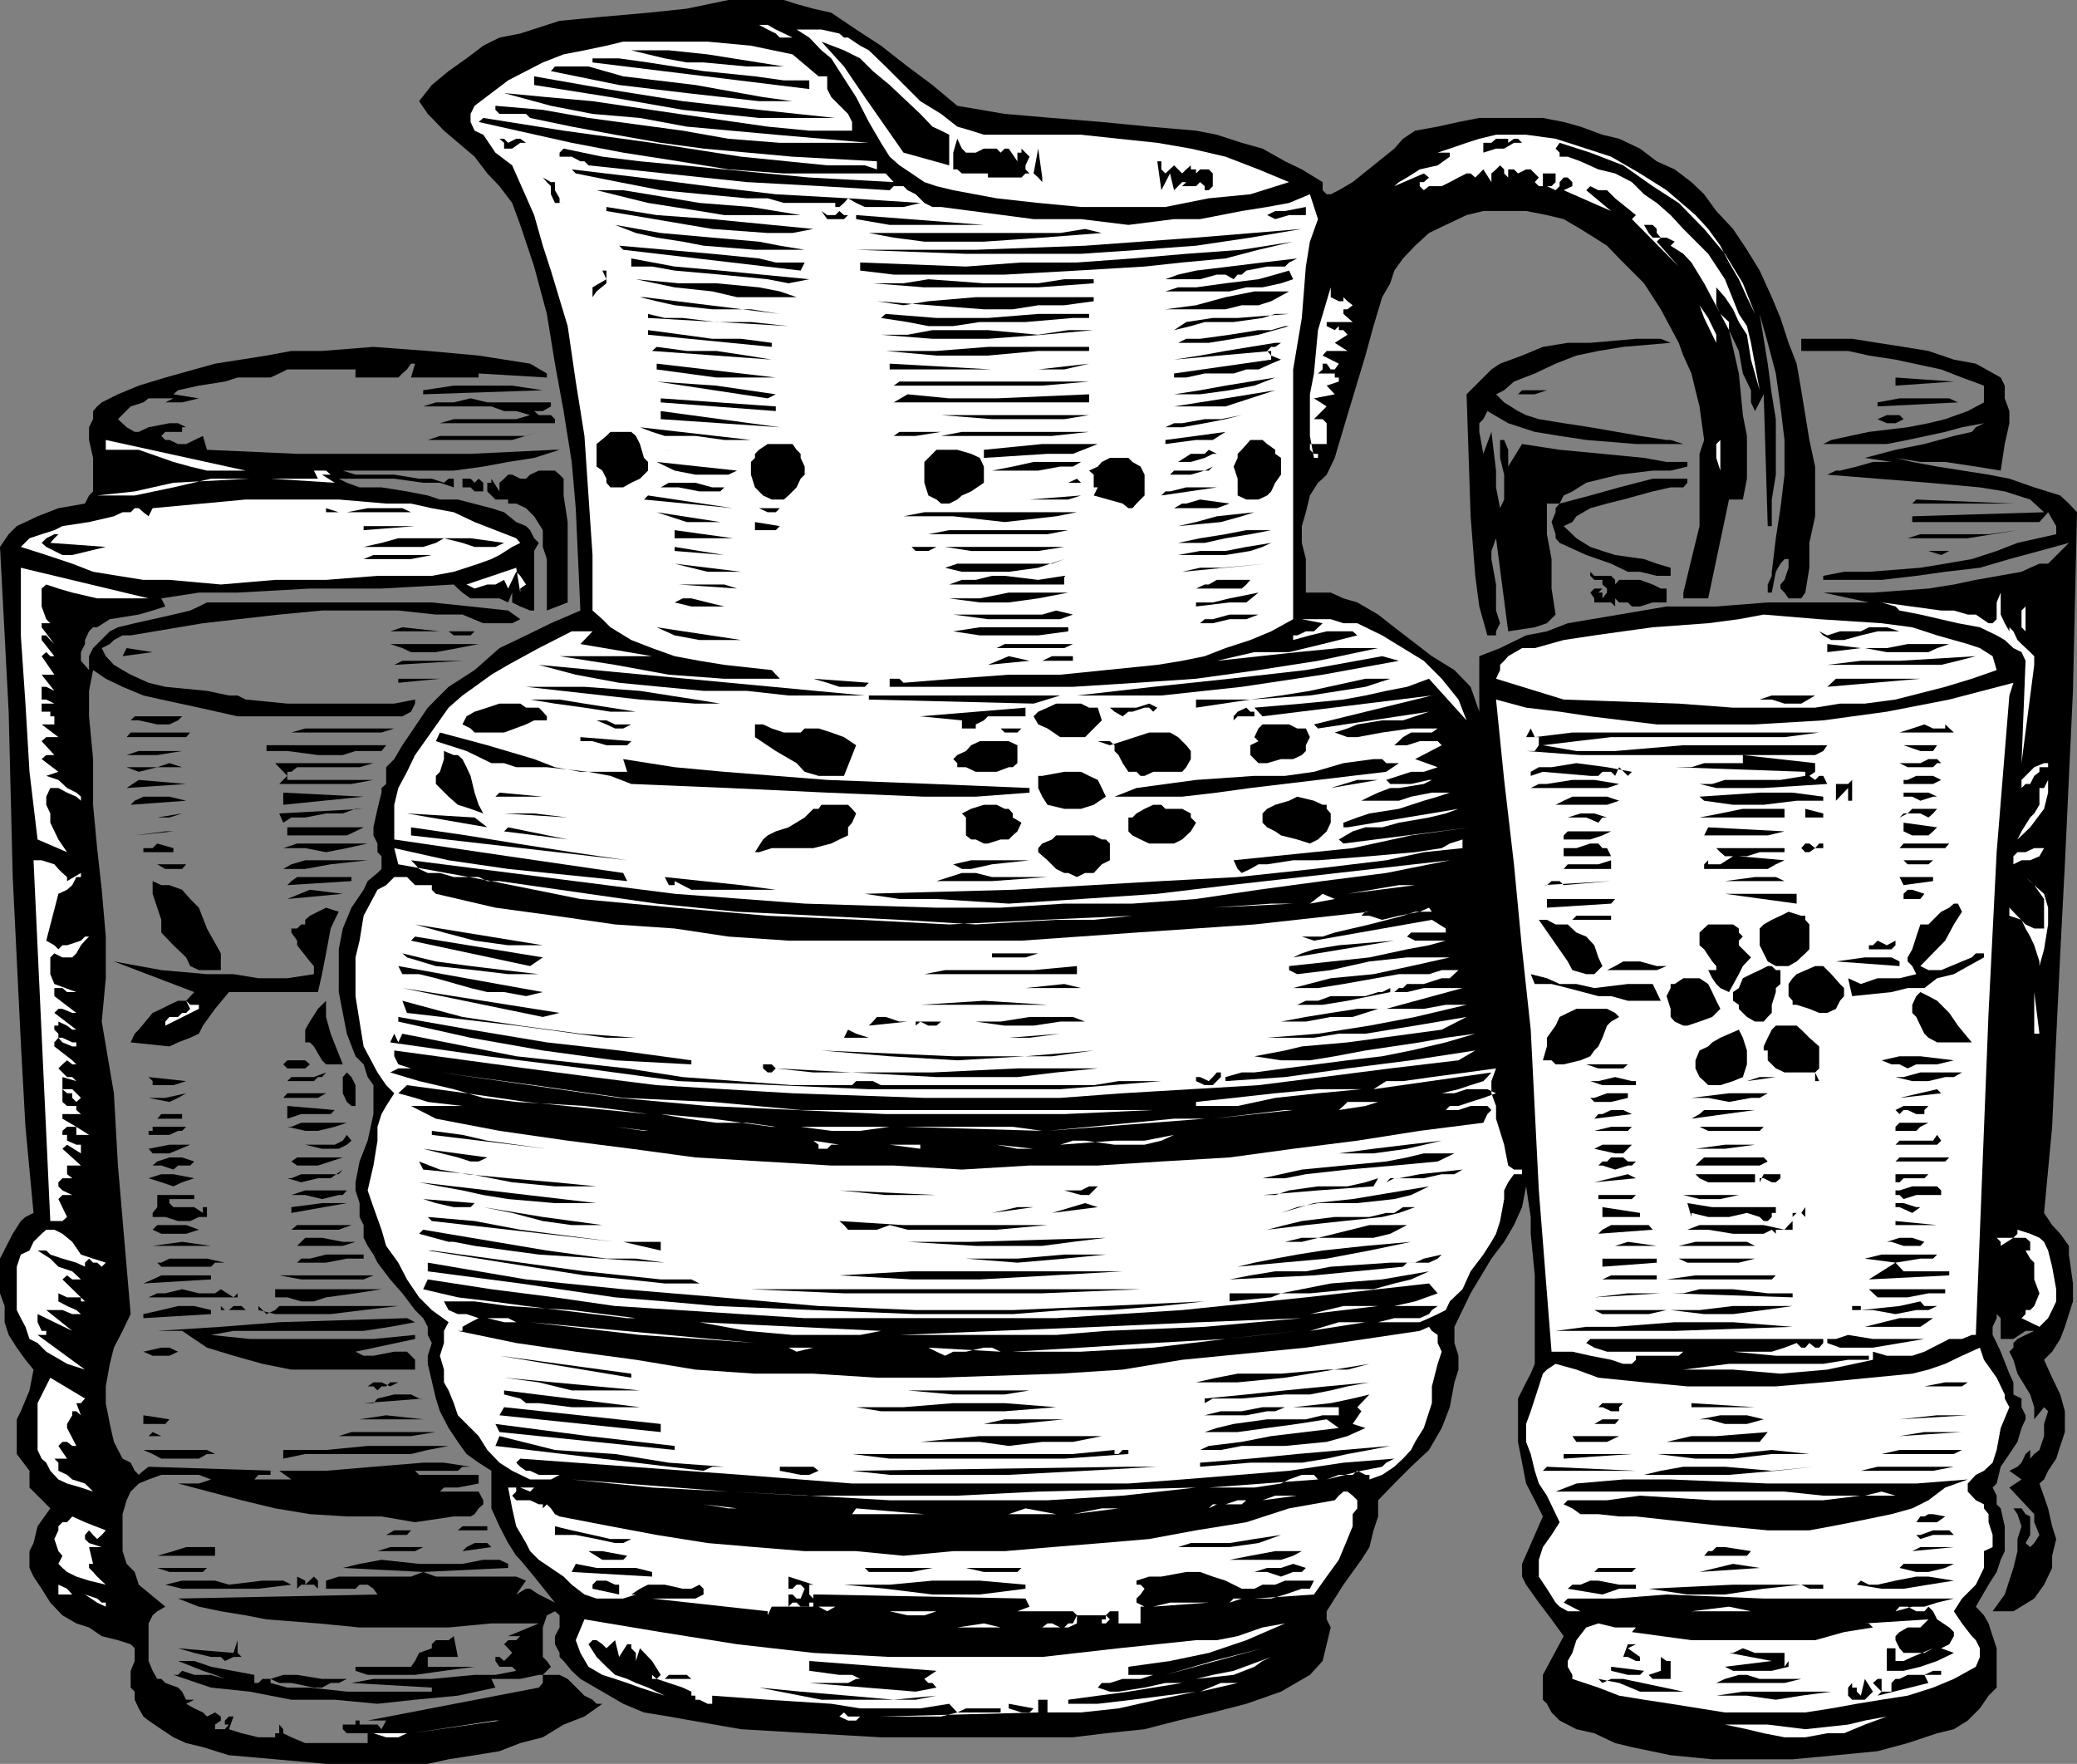 <svg xmlns="http://www.w3.org/2000/svg" width="359.301" height="305.102"><rect width="100%" height="100%" fill="#808080" stroke="none"/><path d="m165.602 18.3 8.199 1.403 8.199.7 8.602.699 8.199.8 8.101.7 3.598.699 4.3 1.402 3.602 1 3.899 2.2 2.902 1.398 3.598 2.199v1.402l.699.7h.703l1.399-.7L234 31.5l7.203-5.797 1.5-1.703 2.098-1.398 3.902-.7 3.598-.8 3.601-.7h11l3.598.7 2.902.8 3.801 1.399 2.899.699 3.601 1.703 2.899 2.2 3.101 1.398 2.899 2.199 2.199 2.102 2.101 2.898 2.899 3.102 2.402 3.601 2.2 3.598 2.097 4.601L308 55l1.402 4.3 1.399 3.602.8 4.598L313 76.102l1 4.601v8.598l-1 4.601v4.301l-.7 4.297-.698 1h-2.2l-.699-1-.703-.7v-.698l.703-.801.7-2.098v-1.5h-.7L308 97.5l-.797 1.402-.703 3.598h-.7v-1.398l.7-1.5v-.7l.703-5.8.797-5.2.703-5.8v-6L308 70.3l-.797-5.7-1.402-5.3-1.399-5 1.399 8.601.699 5.301.703 4.297v9.602l-.703 4.3V91h-.7l-.698-22.797-1.5 2.899-.7-1.5V67.5l-1.402-2.898-.7-3.899-1.698-3.601 1.699 7.5.699 7.199.703 3.601v7.399l-.703 3.601h-2.398L295.5 103.5h-4.297v-1l1.399-5.797L294 91V78.5l.8-2.398-.8-5.801-.7-2.801-.698-2.898-1.399-3.102-.8-2.2-3.102-5.8-2.899-4.5-4.3-4.297L278 42.5l-2.2-1.398-2.398-1.5-2.902-1.7-2.898-.699L264 36.5h-7.398l-2.899.703-3.601 1.7-2.899 1.398-2.402 2.199-2.098 2.203-1.5 2.098L240.5 49l-1.398 2.402-1.5 5-1.399 5.098-3.101 10.3-1.5 5-.7 2.403-1.402 2.899-.7.699-.8.699-1.398 2.203-.7 2.899-.699 2.398v2.902l.7 2.801v5.797h4.3l2.2 1 2.398.703 3.601 2.098 2.801 2.199 6.5 5 3.899 2.402 2.8 2.899 1.5 4.3V113.5l3.598-1.398 4.5-2.2 3.602-.699 3.601-1.402 8.899-1.5 8.199-1.399h8.601l8.899-.699h17.5l-7.899-1.703H324l9.602-.7 4.398-.698 3.8-.801 7.903-1.399v.7-.7l1.5-.699 1.598-.703h1.5l3.601-3.598-5.101 1.399-5.2 1.402-5.101 1.5-6 .7-5 .699-6 .699h-10.098v-.7l3.598-.699h4.3l8.903-.699 4.297-.703 4.602-.797 4.3-1.402L349 93.902l6.703-1.5V91l-1.402-2.398-1.5 1.699h-22v-1l22.8-.7-2.398-2.199L346.801 85l-4.301-.7-8.898-.8-8.801-.7-8.7-.698 1.5-.7h.7l2.902-.699 2.797-.8h3.203l-4.601-.7 5.3-1.402 5-1L338 75.402l3.102-.699.699-.8 1.402-.7-3.8.7-2.903.8-6.5 1.399-3.598.699h-11l1.399-.7 6.5-1.398 6.699-.8 3.602-.7 2.898-.703 3.902-1.398 2.801-1.5v-2.899l-3.8-1.402-3.602-1.399-7.899-1.699-4.601-.703-3.598-.797h-8.101v-2.101h8.8l4.399.699 4.5.699 4.3.703 4.399 1.5 3.8.7 4.302 2.398.699 1.402v2.2l.8 2.199v2.101l-.8 3.598-.7 4.601-4.3-.699-5.301-.8h-4.297l-4.3-.7 2.898.7 4.3.8L344 82.102l3.602.699 4.3 1.5 4.5 1.402 1.5 1.399 1.399 1.5-.7 30.898-1.398 30-.8 15.402-.7 14.598-.703 15.402-1.398 14.899 1.398 2.101 1.402 1.5 1.5 2.098v1.5l.7 5v3.102l-1.399 4.398-.8 2.102L355 233.8l-1.398 1.402L355 238.3l1.402 2.902.801 2.899v3.601l-.8 2.399-.7 2.199-1.402 2.101-.7 1.5-.8.7 1.5 4.3L355 264l.703 2.203-.703 2.899v2.101l-1.398 2.899-1.7 2.398-3.601 2.203h-3.598l2.098-2.902 1.5-4.598.699-2.902v-2.098l.703-2.203-.703-2.098-.7-1h1.403l.7 1 .8.399v3.199l-.8 1.402.8.7.7-.7.898-1.402-.899-2.2v-1.398l-4.3-4.601 2.101-1.399-2.101-1.5 1.398-.699.703-.703.7-1.5.8-.7v1.5l.7-.8.898-.7.8-2.398v-2.101l.7-2.2-.7-.699-1.699 2.098v-2.098l-.699-2.199-2.203-3.601-.7-2.399-.698-1.402.699-.7v-.8l.699-.7 1.402-.699 1.5-.699h-1.5l-2.101 1.399h-2.2V228l-.699-.7v.7l-.699 1.5v1.402l.7 1.399.699 1.5 1.5 3.8.699 1.5v2.102l1.402.7v1.5l.7 1.398v.699l-.7 1.5-.703 2.402-1.398 2.098-1.5 2.203-.7 2.899-.699.699.7 1.402v1.5l.699.7.699 3.097v4.3l-.7 1.5-.699 2.102-1.402 2.2-2.2 3.8 1.403 1.5.797 1.399.703 2.199.7 2.102v6.8L344 293.301l-1.5 2.199-2.098 2.102-2.402 1.5-2.898.699L330 301.5l-5.2 1.402-7.198.7-7.5.699h-13.899l-7.203-.7-6.7-1.398-2.898-.703-3.601-1.7-3.098-.698-2.902-1.5-1.399-1.399-.8-1.5-.7-.703v-4.297L270.5 283l-2.098-2.898-2.199-2.899-2.203-3.101-.7-1.399V270.5l3.602-8.2-1.402-2.8-1.5-2.898-.7-3.602-.698-3.598v-7.5l1.398-2.8.8-1.5.7-1.7v-15.3l-.7-7.2V210.5l-.8-5.297-.7 3.598-1.398 3.101-1.699 2.899-2.203 2.902-3.598 6-2.8 5.797v2.8l.699 2.2v2.402l-.7 2.2-.8 4.3-1.399 3.598-2.199 3.8-3.101 2.903-2.899 2.899-2.8 2.898v2.8l-.801 2.403-.7 2.899-1.402 2.199-3.098 4.3-2.902 4.602v1.399l.703 1.398-.703 2.902-.7 2.899-2.198 2.402-5 2.899-6 2.101-5.801 1.5-6 1.399-5.801 1.5-6.7.699-5.698.699h-33.2L140 299.8l-11.797-.698-8.601-1.5-3.899-.7-4.3-.699-3.602-1.5-3.598-2.101-3.8-2.2-1.5-1.402-1.403-1.7-.7-.698v-.7l-.8-1.5V283l.8-1.5v-2.098l-.8-.699-1.398.7-.7 2.097v5.102l.7.699.699 1-1.399 1.402h-.699l-3.203.7h-5l.703 1.5-6.5 1.398-7.402.699-6.5.703-7.399-.703h-7.5l-7.199-1.398-6.703-.7-6.5-2.199h-.7 1.5l.7-.703 2.102.703H36.5l2.402.7-1.699-.7-2.101-.703-4.301-1.7h2.8l2.899 1 7.5 1.403v1.399h.703l.7-.7H46.8l2.199-.699h2.402l4.301.7H60l-1.398.699h-1.399l-1.5.8h-1.402l-3.899-.8h-2.101l-1.5-.7v.7l2.902.8h3.899l6.398.7h14.703v-.7l-13.902-.8 3.8-.7h10.102l7.399-.699h3.601l3.598-.703-.7-.7h-2.199l-.699-1v-.698h.7l.8.699 1.399-1.399-.7-.8-.699-.7.7-.699H89.3L90 283h-2.098l5.301-2.2H85l-7.398.7H62.203L55 280.8l-8.898-.698-3.602-.7-4.297-.699-3.8-.8L30.8 276.5l34.5-.7-.7-1-1-.698h-1.398l-.703.699h-5.098v-1.399l2.2-.699h12.5l2.101-.8-13.902-.7 2.902-.703 3.797-.7 6.5.7H80l3.602-.7h2.8l1.5.7v.703l-14.699.7 2.2.8H89.3l1.699.7-1.7 2.398 1.7-1h.703l1.5 1 1.399.699 1.398.703-3.598-4.5L90 269.801l-.7-.7-1.398-2.199-1.5-2.902L85 260.902v-6.5L82.8 253l-2.097-1.5-1.5-2.098L77.602 247l-1.5-2.898-.7-2.2-1.402-6V234.5l.703-2.2-.703-1.398V229.5l-.797-1.5-1.402-1.398-2.2-2.899-2.101-2.402-2.2-2.899-.698-1.402-1-1.5-.7-1.398v-2.2l-.699-1.402v-2.398l-.703-2.2V204.5l.703-3.598 1.399-3.601 1-4.598v-5l-1-1.402-.7-2.2-1.402-1.398-1.5-3.902-.7-3.598-.698-3.601v-7.399l.699-3.601L60.8 157l2.101-3.098.7-1.5L65.3 151l.699-.7v-2.198l-.7-.7v-1.5l-.698-1.402v-1.398l.699-3.2.699-2.8v-.801l.8-.7v-2.898l.7-.703.703-.7 1.399-2.398 1.5-2.199 2.898-4.3 3.602-3.602 4.5-2.899 4.3-3.8 4.598-2.2 4.3-2.101 5.102-2.2-.8-17.699-.7-8-1.402-8.8-1.5-8.2-1.398-8.601-2.2-8.2L90 38.903l-1.398-3.8-2.2-2.899L84.301 30l-2.2-2.898-5.3-4.5-2.098-2.2-.703-.699-1.5-2.203 2.203-2.797 2.899-2.402 3.101-2.2 2.899-2.199 2.8-1.402L90 5.8l6.8-2.198 7.403-.7 7.899-.699L118.8 1.5 126 0h9.602l2.199.703 2.902.797 3.098.703 4.3 2.899 4.301 2.8L157 11.5l4.3 3.203 4.302 3.598"/><path fill="#fff" d="M137.102 6.5h-2.2l-.699-.7-1.402-.698-1.5-.801h1.5l1.402.8 2.899 1.399M173.8 23.3H187l6.5.7 6.703.703 5.797 1 6 1.399 5.703 2.199L223 31.5l-6.7 2.102-7.198.699-7.5 1.5H187l-7.398-.7-7.2-.8-7.5-1.399-2.902-.699-2.098-.703-2.199-1.5-2.101-1.398-1.7-1.5-1.5-2.399-2.101-3.601-2.2-4.301-2.898-4.5-1.402-2.2-1.7-1.398L140 6.5l-2.2-1.398h4.302l3.101.699.797.699h.703l2.098 1.402 1.5.801 2.902 2.797 6 6 3.598 2.203 2.8 2.2 2.399.699 2.203.699h3.598"/><path fill="#fff" d="M141.602 13.203h1.5v2.2l.699 1.398 2.902 2.902.7 1.399v1.5H140l-7.2-.7-15.398-2.199L102.5 17.5l-7.898-.7-7.399-.698 8.098 2.199 7.199 1.402 8.203.7 8.098 1.5 15.402 1.398 16.098 1.402h-15.399L126 24l-7.898-1.398-16.301-2.2L93.902 19l-8.199-.7v.7l.7.703H91l.703.7 7.2 1.5 7.5 1.398 7.898 1.402 7.402 1 15.399 1.399 14.601.8v1.399l-2.101-.7h-6.5l-14.899-1.5-15.402-2.398L97.5 22.602l-13.898-2.2-.801.7 16.101 3.601 8.899 1.7 9.601 1.5L126 29.3l9.602.699h17.601l1.399 1.5L140 30.703l-14.7-1.402-7.198-.7-7.399-.699-6.5-.8-6.703-1.399-.7.7v.699h2.102l1.5.8h.7l.699.7L115 30l14.203 1.5 12.899.703 11.8.7.7-.7h1.699l.699.7 1.402.699 1.5 1.5 1.399.699h1.5l16 2.101H187l8.203 1 7.899-1h4.5l3.601-.699 3.598-.703 4.402-.7 3.797-.698 3.602-1.5 1.398 4.3-1.398 3.899-.7 4.3-.699 8.899-1.5 8.902v43.2l-3.8 2.101-3.602 1.5-4.301 1.399-3.598 1.398-3.902.8-4.297.7-8.902.902-7.899.801H174.5l-9.598.7-8.601.699-.7-.7h-1.699v1.399h31.7l11-.7 10.3-.699 10.801-1.5L228 114.301l10.402-2.2h-6.8l-7.2.7-13.902 1.5 6.5-1.5h6l5.8-1.399 2.802-.699 3.199-.8-.801-.7h-4.5l-2.898.7-2.899.8v-.8h.7l1.5-.7h1.398l1.5-1.402-3.598-.7h5l2.2.7h2.398l4.3 2.101 3.602 2.2 3.598 2.199 3.101 3.101 2.899 3.598 1.402 3.602-6.5-7.2-3.8 1.399-3.602.699-3.598.8-3.8.7-7.2.703-8.203.7 1.402 1.5 29.301-3.602-20.402 5L228 126l19.203-2.898-4.5 1.5h-3.601l-4.301.699-1.7.699-2.199.703 2.2.797h1.699l4.3-.797 5-.703h4.602l-1 .703h-3.601l-1.399.797-.703.703-.797.7h2.2l2.199-.7h3.101l.7.7-4.602 2.398 3.902 1.402-2.402.797h-2.2l-4.3 1.402.699.7h3.602l3.101-.7h2.2-1.7l-1.402.7-4.301.699h-1.5l-2.098.8-1.5.7-1.402.699h6.5l2.102-.7 3.601-.698h3.098l-2.098.699-2.402.699-4.301 1.402-5.098.801-2.101.7-2.399.898v.8h.7l19.199-3.199-2.2.801-2.898.7-5.203.898-2.898.8h-2.899l-2.203.7-2.398 1.402.8.7 22-2.801-10.3 1.398L234 146.703l-20.598 2.098.7 1.5.699.699 1.5-.7 1.402-.8h1.5l4.5-.7H228l8.902-.698 7.899-.7 4.601-.699 1.399-.8 2.199-.7v1.5l-6.7.7-6.5 1.398-5.8.699-6.7.8-13.198 1.403-13.2.7-25.699 1.5-25.601.699 6 .898H162l12.5.8 12.5-.8 13.203-.898 12.5-1.5 12.5-1.399 25.598-2.902-11 2.199-11 1.402-11.098 1.5-10.8 1.598-11 .8h-11.801l-11 .7H162l-22.797-.7-22.5-1.698-22.8-2.899-22.801-2.902.699.699.699.8 1.5.7h2.102l2.398.703h4.3l1.5.7h2.102l27.2 3.898 13.898 1.402 14.102.7 14 .699 13.199.8 13.902-.8h6.5l6.7-.7-15.602.7-16.098.8-15.402-.8-16-.7L116.703 157l-16.3-1.5L85 152.402 68.902 149.5l-.699-2.797 9.399 2.098 10.3 1.5 20.598 2.101-.7-1.402-10.3-1.5-9.598-1.398-19.699-2.899v-6l.7-2.902 1.5-2.801 1.398-2.898L74 127.5l3.602-5.098L80 120.301l2.102-1.5L85 116.703 87.902 115l5.301-2.898 5.7-2.899h3.597l-2.098 2.2 12.399 2.097h-16l9.601 1.5 9.301 1.703 9.598.7h9.601l-1.402-1.5-8.2-.903-4.3-.7-4.297-.8-3.902-1.398-3.598-1.399-3.601-2.203-1.399-1.398-1.703-1.5V96l-.7-10.297-.698-10.3-1.5-9.403-1.399-9.598-2.902-9.601-1.399-4.301-1.5-5.297-3.8-8.601-2.899-2.2-2.101-3.101-1.5-.7-.7-1.5v-1.398l.7-1.402L85 16.1l2.902-2.199 3.098-1.6 2.902-1.5L97.5 9.402l3.602-.699 3.8-.8 2.899-.7h14.601l7.5.7 7.2 1.5 4.5 3.8"/><path d="M164.203 23.3v5.302l-7.902-2.2-6.7-9.601L146 11.5l-3.898-4.297 3.898 1.5 2.8 1.399L151 12.3l2.902 2.402 5.301 5 2.098 2.2 1.5.699 1.402.699m-28.601-11.8h-6.399l-7.5-.7h-2.902L115 10.103l-5.797-1.399h6.5l6.7.7 13.199 2.097M140 13.902v1.5l-37.5-4.601v-.7h4.602l5 .7 9.601 1.5 8.899.902 5 .7H140m3.102 3.597H131.3l-12.5-1.398-11.7-1.399-11.8-2.402.7-.801h5.8l6 1.703 12.5 1.5 11.7 2.098 5.102.699h6m1.398 2.902h-13.2l-6.698-.699-6.5-.703-12.5-2.2-13.2-2.097v-1.5l12.5 2.2 13.2 2.097L131.3 19l13.199 1.402"/><path fill="#fff" d="M303.602 54.3 301.5 49l-3.098-5.098-3.601-4.3-4.399-4.5-4.5-2.899-5.101-3.601-5.7-2.2-5.3-1.699-.7 1 .7.7v.699h1.402l2.2.8 3.097 1.399 2.902.699 2.899 1.5 2.101 2.102 2.2 1.5L289 37.203l2.203 2.399 4.297 4.3 2.902 4.399 2.399 6 1.402 2.101.7 2.899 1.5 8.199-1.5-5.297-.7-4.3-1.402-2.2-1-2.203-1.399-2.098-1.5-1.699v3.098l.7 1.5 1.5 1.402v1.399L294.8 49l-2.2-3.598-1.398-1.5L289 42.5l.703-.7-1.402-.698h-1l-.7.699 3.801 4.3-8.101-8.199.699-.699-3.598-2.902L278 32.902h-1.5l-1.398-.699-.7.7 4.301 3.597-8.203-3.598 1.5-.699V31.5l-.797-.797h-.703l-.7.797v.703l-.698.7-1.5-.7h.8l.7-.703V30h-2.2v2.203h-.699l-.703-.703.703-.797-1.402-1.402H264l-1.398.699-.7-.7h-1v2.2-.797l-.699-.703v-.7l-.703-.698-.7.699-.8.699v1.5l-1.398-2.2-1.399 1.403-.8-.703h-.7l-1.402.703-1.5.797-1.399.703h-2.199l-.902.7-.7-.7V31.5h.7l.902-.797-.902-.703-5.098 2.203.797-.703 1.402-.797 2.2-1.402 3.101-.7 2.098-1.5v-.699h-2.098l2.098-.699 2.902-1 2.2-.703 2.898-.7H264l5.102.7 5.3 1.703 4.301 1.399 5 2.898 4.598 2.902 5 4.301 2.199 2.399 2.102 2.898 1.5 2.902 1.699 2.899 1.402 3.101 1.399 2.899"/><path d="M263.3 24.703h-1.398l-1.699 1h-1.402l-2.2.7v-1.7H258l.8-.703h2.102v.703l1-.703h.7l.699.703m-90.199 1.699.699-.699h.699l1.5 2.2v-1.5h.703v-.7l1.399 1.399-.7 1.5v.699l.7.699h.699l.8-4.297.7 5v.797l-.7-.797-.8-.703h-1.399l-.699.703h-5.8V30h-4.5l-.801-.7h-.7v-2.898l.7-2.402.8 1.703.7.7h1.699l1.402-.7h2.2l.699.7M91 25.703v-1h-1l-1.398 1h-1.399v-1l-.8-.703h.8l.7.703L89.3 24h.7l1 .703v1m109.902 2.199v1.399l.7.699 1.5-1.398L204.5 30l.703-.7.797-.698v.699h.902V30l.7-.7h1.5l.699.7v2.203l-.7.7h-.699v-.7l-.8-.703-.7.703H204.5l.703-.703h-.703l-1.398 1.402-.7-2.902-1.5 2.902-.699-5h.7m-54.2 6.398-.703.802-.797.699h-.703v-.7h-8.898l-2.801-.8h-3.598l-7.5-.7-7.402-.699-7.2-1.402-7.5-1.5-.699-.7 11.801 1.403 11.7 1.5 11.8 1.399 12.5.699m-49.203.801H96l-.7-1.5v-1.399l-.698-.703-.7-.797 1.399.797H96v1.402l.8 1.399v.8h.7m41 2.102h-13.2L121 36.5l-8.898-1.398-8.899-2.2h4.598l4.3.7 8.899 1.5 8.902.699 8.598 1.402m20.703-2.101-2.902.699h-6.7l-1.5-.7-1.398-.8 12.5.8m66.699 2.102H223l-2.398.7-1.399-.7 1.399-.703h1.699l3.601-.7v1.403m61.398 3.899h-1.398l-.699-.801-.8-1.399h-.7v-1 1h2.2l.699.7v.699l.699.8m-146.598-1.499-3.601.699H132.8l-9.598-.7-18.3-3.101v-.7l8.699 1.403 9.601.7 17.5 1.699m6.001-2.399-.703.7h-2.898l-1-1.403 1 .703h1.398l.703-.703.797.703h.703m23.5 1.699h-16.3l-5.801-1v-.699l22.101 1.7m55 .699-8.902 1.5-9.399 1.398-9.601.703-10.301.7h-19.898l-19-.7H168.8l18.902-.703 19.2-1.398 18.3-1.5m-34.6.698-10.301.802-10.098.699h-10.3l-5.301-.7-4.301-.8h33.101l4.301-.7 2.899.7m-51.399 2.902h-8.601l-8.899-.703-3.601-.7-4.5-.698L110 40.3l-3.598-1.399 7.899 1.399 8.902.8 8.098.7 3.601.699 4.301.703"/><path d="m223.703 41.8-6 1.403-5.703 1.5-7.5.7-6.5.699-11.7.699-12.5.699h-19.198l-5.801-.7v-1.398l18.3.7 9.602-.7h9.598l9.601-.699 9.301-.8 9.598-.7 8.902-1.402m-84.5 3.601-.703 1.399-30.7-3.598-.698-.703 16.101 1.402 8.098.801 2.902.7h5m85.199-.7-1.402.7-.7.699h-3.097l-3.601.699-.801.699h-.7l-.699.8-1.402-.8h-1.5l-2.898.8h-6l2.199-.8 3.101-.7 5.801-.698 5.7-.7 6-.699M140 48.3l-3.598.7-3.601-.7-8.2-.8-7.898-.7-3.902-.698h-3.598v-1.399l7.5 1.399 7.899.699L140 48.3"/><path d="m223.703 48.3-2.101.7-3.2.703h-2.8l-2.899.7h-11.101l2.199-.7h3.101L212 49l5.703-.7 2.899-.8 2.398-.7.703 1.5m-34.5.7-9.601.703h-19.7L151 49h5.3l4.302-.7 9.601.7h9.399l4.5-.7h5.101v.7"/><path fill="#fff" d="M296.902 60.703v-1.402l-.699-1.399L294.801 55 294 52.8l-1.398-3.097L294 52.801 295.5 55l1.402 2.902v2.801"/><path d="M104.902 46.8V49l-1.699 1.402-.703 1v-1.699l2.402-1.402-.699-1.5h.7"/><path fill="#fff" d="M231.602 52.102h.8v-.7l.7.7.898.699-.898.699h-.7v.8L234 55.704h-4.5v.7l1.402.699.7-.7v.7h.8l.7.8-2.2 1.399 2.2 1.402H229.5l-.7.797 2.802 1.402-.7 1h-.699l-.703-1h-.7v1l-.8.7h2.902v.699h.7V66l-2.102.703 1.402 1.5-3.601.7L229.5 70.3l-2.2 2.199h1.5l.7.703V76.8h-2.898v1l.699.699H228v.703h-.7l-.698-3.8v-7.2l.699-3.601.699-7.5 2.203-7.399v1.7l1.399.699"/><path d="M137.8 51.402h-10.3l-4.297-1-6.5-.699L110 48.301l7.402.699h6.5l7.399.703 3.601.7 2.899 1M223 50.402l-3.098 1.7-2.199.699h-2.902L212 53.5h-10.398l5.3-.7L212 51.403l5-1h6m-33.797.999v.7l-5.101.699h-4.5l-4.399.699h-5l-18.5-1.398 4.598.699 4.3-.7 8.2-.699h20.402M134.902 54.3l-5-.8h-6.699l-6.5-.7-3.101-.698-2.899-.7h.7l23.5 2.899M223 54.3h-2.398l-2.2.7-5 .703h-5l-2.402.7-2.898.699 2.101-1.399 4.598-.703h4.3l8.899-.7m-34.598 0v.7h-2.8l-8.2.703H169.5l-4.598.7h-4.3l-3.602-.7-4.598-.703.801-.7L162 55h8.902l8.7-.7h8.8m-52 2.102L112.102 55v-.7L115 55h3.102l5.8.703h6l6.5.7M223 56.402l-5.297 1.5-8.601 1.399H203.8l1.402-.7h2.399l5.101-.699 5-.8h2.2l2.398-.7h.7m-33.797.7-8.902.8-9.399.7h-9.601l-8.899-.7H157l4.3-.8h9.602l8.7.8 5.199-.8h4.402M289 59.3l-8.2.7-4.3.703-3.797.797-3.601 1.402-3.602 1.7L261.902 66l-1.699 1.5-1.402.703 1.402 1.399 2.399 1.5L264 71.8l2.203.699 4.297.703 4.602.7 8.601 1.5 4.598.699H289l2.203.699H283l-8.598-.7-4.601-.699-4.301-.699-4.598-1.5-3.601-2.101-.7 1.398-.699.703v1.5l.7 3.797L258 74.703l.8 6.7V84.3l.7 3.601.703-1.5v-4.3l-.703-2.899v-3.101h.703l.7 1.699v2.902l2.398-3.902 6.5 1 7.402.699 7.2.703 3.898.7h3.601v.8l-2.902.7h-3.098l-5.8.699-2.899.699-2.8.699L272 85l-1.5.703-.7 1.399 5.302-1.399 5-1.402 5.8-1.5h6v.699l-.699.8H289l-3.098.7-5.101 1.402-2.801.7-2.898.8-2.399 1.399-.703 1-1.5.699 2.203 2.102 2.399 1.5 2.101.699 2.2.699 5 .703 2.199.797 2.398.703v1.399h-2.398l-2.899-.7h-2.101l-2.899-1.402-4.3-1.5-4.602-2.098-.7-.8v-.7l-.699-2.101.7-1.7v-.699l.699-.8h-2.2v5.3l.801 4.301v5.098l.7 4.5-1.5 1.5-2.102.699-4.598.703-2.101-16.101L258 95.3v1.402l.8 4.399v4.5l.7 2.199-.7 1.402v.7h-1.5l-1.398-5-.699-5.301-.8-10.301-.7-21.098 1.5-1.5 1.399-1.402L258 63.902l1.5-1 3.8-1.402 3.602-1.5 4.301-.7h3.899l7.898-.698h4.3l1.7.699M133.5 59.3v.7l-21.398-2.098v-.8l6 .8 5.101.7h5l5.297.699m87.102-.001h1l-1 .7h-.7l-.699.703.7.797 1.699.703-1.7.7-2.199 1h-2.101l-2.2.699h-5l-3.199.699h-2.101v-.7l16.8-2.398v-1.5l-16.8 1.5 4.5-.703 4.398-.797 4.3-.703 4.302-.7m-32.2 1.403h-8.8l-8.7.797H162l-8.797-.797H162l8.902-.703h17.5v.703m-54.902 1.5-20.7-1.5.802-.703 5.199.703h5.101l5.301.797 4.297.703m-38.898 2.399v.699L82.8 64.6v.7H71.1l.7-2.399h-.7l-.699 1-.8.7-.7.699H61.5v-1.399H49.703l-1.402.7-1.5.699h-5.7l-2.198.7-4.5.703-3.601.797-.801.703 4.402.7-2.902.699h-2.898l1.398-.7h-4.297l-.902.7-2.2.699-2.199 2.199 1.5 1.402 1.399.801H24l1.703-.8 3.598-.7h1.5l1.402.7H31.5v.8h-2.898l-.7.7.7.699h.699l1.5.699h1.402l2.899-1.399.699 2.399 15.601.699h30L96 77.8h.8l-4.398 1.403-4.5.7-4.3.8-5.102.7H59.3l2.2.699h6.703l4.297.699h2.203l2.098.699.8-.7h.899v1.5l-2.398-.8h-2.899l-5-.7h-9.601l1.398.7 2.203.8H66l4.402.7 3.598.703 2.102.7h3.101l5.797 1.5 2.203.699 2.098 1.699L91 91l.703.703.7 1.399.8.8-.8 1.399v10.3h-.7L90 104.903l-1.398-.699V102.5l-.7 1.703-1.5-.703h-5l-1.402-1-.797-.7-.703-.698-12.5.699H53.602l-12.5.699h-6.7l-6.5 1 .7 1.402-2.2.7L24 106.3l-5 .8-2.2 1.399h-.698l-.7.703-.699 1.5v.7L14 112.8v1.5l1.402 1.601V113.5l.7-1.398L19 109.203l1.402-.703 2.899-.7L30 106.3l2.902-.698 1.5-.7 1.399-.699h38.902l6.7.7 6.5.699 2.097 1.5-1.398.699h-5L80 106.3h-4.598l-6.5-.7H55.703l-7.402.7-13.2 1.5-12.5 2.101h-1.398l-1.5.801-.703.7-1.398.699.699 1.398 1.402 1.5 1.5.902 1.399.801 3.101 1.399 2.899.699 7.199.699 3.8.8h1.5l1.399.7 7.203.703h18.5l3.598-.703v.703l-.7 1.399-1.5.8h-28.5l-6.699-1.5-6.5-1.402-3.101-.7-3.598-1.5-2.902-1.398-2.2-1.5-.699 3.598v4.402l.7 7.399v7.902l.699 7.5.8 7.2.7 8.097v7.203l-.7 7.5 2.102 12.399.7 12.5 2.199 25.699-1.399 2.902-1.5 2.899-.703 2.8-.7 3.899v2.902l.7 3.598.703 3.101 1.5 2.899 1.399.699.699 1.402.699.7.8-.7.903-.699 21.899.7H46.8v.699h-2.098l-.703.8h6.402l-2.101-1.5h8.101l8.2-.699 8.601-.703H76.8l4.601.703H80l-.797.7h-7.402l.699.699h10.3v1.5l-3.597.699h-2.402l-.7.699h-.699 7.399l.8 1.5v.703l-.8.7-.7 1-.699.398H78.5l-6.7 1-5.8-1h-6l-6.398-.399-6-1L41.8 259.5l-11-2.898h3.601l2.098-.7h2.402H36.5l-2.098-.8h-6.5l-2.199.8-1.703.7L22.602 258l-.7 1.5-.699 2.402v6.399l.7 2.199 1.398 1.402.699 2.2 4.602 3.8-1.399.801-.8.7-.7 1.398v6.5l.7 1.699.8 1.402h.7l.699.7 2.199.8.699.7.703 1.398h1.399l-1.399.703 1.399.797 1.5.703.699.7 1.402-.7 1 .7v.699l-1 .699v.8h1.7l.699-.8h-.7v-.7l.7-.699h.8l-.8 2.2 2.199.699 2.902.699h2.899v-.7h.699v-1.5l.699.802v.699l1.402.699 2.399 1h10.8v-1.7H60l-.7-.698v-.801h2.2v-.7h.703v.7h3.098l.699.8.8-1.5h-3.198l29.601-5.699.7-.8v-1.399H96.8l1.402.7 2.899 2.898 1.398.699.703.703h1l-3.101 2.2L97.5 298.3l-3.598 2.199-3.902 1-3.598 1.402-4.3.7-4.5.699-3.602.8H56.402l-8.8-.8-8-.7-4.5-1.398-2.899-.703-2.203-1-2.098-1.398-2.199-1.5-.902-.7L24 295.5l-.7-1.5v-1.398l-.698-.7V289l.699-1.7v-2.198l-.7-.7-2.199-.699-2.8-.703-2.2-1.5-2.199-.7-2.402-1.398-2.098-2.199-1.5-2.402-1.402-2.098-.7-1.5v-2.902l.7-1.399L6.5 264l2.203-3.098-3.601-3.601v-2.899l-2.2-2.902v-6l.7-1.398 1.5-3.602.699-3.598-1.399-1.699-1.5-2.101-1.402-2.2-.7-2.199v-2.8l-.8-2.2v-6l2.203-4.3 1.399-2.2.8-.703 1.399-.7-1.399-14.898-.8-14.601-1.399-28.598-.703-28.601-1.5-28.5 1.5-2.2L2.902 91l1.5-.7 2.098-1 3.602-1.398 4.601-.8.7-1.399.699-.703v-5.797l-.7-3.101v-2.2l.7-1.402v-1.398l.699-.801.8-.7L19 68.903l1.402-.699 3.598-1.5 4.602-1.402 8.601-2.399 8.899-1.402 4.3-.797h5.301L64.602 60l9.398.703 8.8.797 8.903 1.402 2.899 1.7m93.8-1.7-8.8 1h-25.7v-1l17.7 1h12.5l4.3-1m139.5 3.801v-1.402L338 66Zm0 0"/><path fill="#fff" d="m296.203 65.3.7 5-.7-5"/><path d="M134.203 65.3h-10.3l-10.301-1.398v-1l20.601 2.399m86.399-.001L217 66.704l-4.297.797-5.101.703h-4.5l4.5-.703 4.398-.797 4.3-.703 4.302-.7m-32.2.699-8.101.703h-25.7l1-.703h32.801m80 1.5h-.8l-2.102.703h-2.898l.699-.703h5.101m56.398 2.8v-.698l3.802-.7h8.601l1.5.7-13.902.699m-190.598-2.098-1.402.7L113.6 66l10.301.703 10.301 1.5m86.4-.703-4.301 1.402L212 70.301h-8.898L212 68.902l8.602-1.402m-147.399.703V67.5l5.297-.797h10.102l5.3.797-20.699.703m115.199 1.399h-33.8L157 68.203l7.203.7h8.2l16-.7v1.399M329.3 72.5l-1.398.703h-1.5l-1.601-.703 1.601-.7h2.2l.699.7M114.3 69.602v-.7l19.903 1.399v.8l-19.902-1.5m-19.001.001v.699l-1.398.8h-1.5l.801.7h2.098L96 72.5v.703H76.102L78.5 72.5h10.8l2.403-.7-2.402-.698h-2.098L85 70.3H73.203l2.2-.7H78.5l2.902-.699 2.899.7h11m93.101 2.199-4.3.7h-12.5l-8.801-.7h-8.2 33.801m26.398 0-2.8.7-3.598.703-3.902.7h-2.898l1.5-.7h1.398l3.902-.703h2.801l3.598-.7m-100.501.7v-1.398l20.602 2.8zm74.102 2.203-6.402.7h-19.2l3.602-.7h22"/><path fill="#fff" d="m297.602 81.402-.7-2.199v-2.402l.7-.7v5.301"/><path d="m212 74.703-2.2 1.399h-2.898l-5.3.699v-.7l5.3-.699 5.098-.699m-82.098 1.399h-4.601l-5-.7H115l-2.2-.699-2.097-.8 19.2 2.199m32.897-1.399-4.398.7h-3.8l1-.7h7.199m58.801 6v1.399l-1 1.398-.7 1.5-.699.703-1.5.7h-2.101l-1.5-.7v-2.902l-.7-2.098.7-1.5V78.5l.699-.7 1.5-1.698h2.101l.801.699 1.399 1v.699l1 .703v1.5m-110.2-1.5.7.7v1.5l-1.399 1.398-1.5.699-1.402.8h-2.2l-.699-.8v-.7l-.699-1.398-1-.699v-3.902l1.7-1.399.699-.699h3.601l.797.7.703 1.398.7 2.402m-18.2-4.5-4.601 1.399H74l2.102-.7H91l2.203-.699m96.699 2.097-4.3 1.7h-4.399l-11 .703v-1.402l10.098-1h9.601M138.5 79.203l.703 1.5v1.399l-.703.699-.7 1.5-1.398 1.402-.8.7H133.5l-1.5-.7-1.398-1.402-.7-2.2v-2.199l.7-.699V78.5l.699-.7 1.5-1h4.3l.7 1 .699.7v.703m31.703 4.297L168 85l-1.598.703-.8.7-1.399.699h-1.402l-.801-.7-1.398-.699-.7-2.203v-3.598l.7-.699.699-.703.699-.7h3.602l2.398.7 1.5.703.703 1.5V83.5m40.297-5h-.7l-1.398.703-2.402.7h-4.398 2.199L206 78.5h2.402l.7-.7 1.398.7m-96.898-.7 13.898 1.403-13.898-1.402M198 82.102v3.601l-1.398 1.399-.7.8h-.699l-1-.8-5-1.399.7-1.402h-.7v-2.2l-.8-.699 1.5-.699.699-.8 1.398-.7h3.203l.7.7 1.398.8.699 1.399"/><path fill="#fff" d="M42.5 81.402h-6.7l-2.898-.699-2.902-.8-6-2.102h-5.7v-1.7l24.2 5.301"/><path d="m187 79.902-1.398.801h-2.2l-3.8.7h-8l3.601-.7 3.598-.8H187m22.8.8-1.398.7-2.402.699h-4.398.8l.7-.7h6l.699-.699m-82.301.699-1.5.7h-5.7l-3.597-.7-3.101-1.5 13.898 1.5m-30 4.301.703 4.598v13.902l-3.601 1.399v-8.899l-.7-2.101v-2.899l-1.5-2.402-.699-.7-.703-.699-1.7-.8h-1.398v-.7h-2.199L85 85.703 84.3 85v-1.5h.7v-.7l1.402 2.2v-1.5l.801-.7.7-.698h.699L90 82.8h1l.703-.7 1.5-.699H96l.8.7.7.699v2.902M187 83.5h-14.598 12.399l1.5-.7.699.7"/><path fill="#fff" d="m56.402 81.402.801.7h-1.5l2.2 1.398-11.102-.7H55l-.7-1.398h2.102"/><path d="m200.902 85.703.7-.703h.8l2.801-.7h5.297l-9.598 1.403M330.8 87.102l.7-.7 16.8.7zM82.102 83.5l.699-.7.8.7V85h-1.5l-.699-.7H80v-1.5h1.402l.7.7m43.198.8-.698.7H121l-3.598-.7h-3.101l1.402-.8h4.598l2.902.8h2.098"/><path fill="#fff" d="M43.203 82.8H36.5L30 84.3l-6.7 1.403h-6.5L23.3 85l6.7-1.5 13.203-.7"/><path d="m187 85.703-2.2.7h-15.3 8.602l8.898-.7m25.703 1.399-2.203.8h-7.398l1.398-.8h.703l2.399-.7 5.101.7m-101.301-.7.7-.699 14.699 2.2zm78.5 2.2h-3.601l-3.598.699-8.902 1-8.899-1h-8.601l3.601-.7h30m27.098.001-2.2.699-3.597 1-7.402.699 3.101-.7 3.598-1 6.5-.698"/><path fill="#fff" d="m90 93.902-1.398.7-2.2 1.398-1.402.703-2.2.797-4.3 1.402-3.797.7h-9.402l-8.899.699h-8.8l-9.399.8-8.902-.8h-4.5l-4.399-.7-4.3-.699L12.5 97.5 8 96l-4.398-1.398 1.5-1.5 2.101-.7 2.2-.699L10.8 91l4.601-.7 4.301-1 1.5-.698h1.399l.699-.7h.7l.8.7.903.699.7-1.399 16.097-1.5h16.102l8.199.7h4.3l3.602.8 3.797.7 3.602 1.699 3.601 1.402 3.598 1.399.699.8"/><path d="m134.902 87.902-.699.7h-1.402l-1.5-.7h-.7 4.301"/><path fill="#fff" d="m296.203 91-.703 4.3.703-4.3"/><path d="m349 91.703-4.297.7-4.3.699H330l2.203-.7H344l5-.699M71.102 88.602h-14.7v-.7l2.2.7H60l3.602-.7h6l1.5.7m53.5 1.698H118.8l-5.2-1.698zm10.3.7-.699.703h-3.601v-1.402l4.3.699m85 .703-3.601.7-4.301.699-3.598.8h-4.601l3.8-.8 4.399-.7 3.602-.699h4.3m-35.102 0-3.597.7h-23.5 2.899l3.601-.7h20.598M338 95.3h-.797l-1.402.7-2.2-.7H331.5h6.5M62.902 91.703V91h8.899zm53.801 1.399v-1.399l10.098 1.399zm103.199.8-1.5.7-2.101.699L212 96h-8.2l3.802-.7H212l3.602-.698 4.3-.7m-35.8.7-4.5.699H168l-4.5-.7h20.602M18.3 92.402h-8.198l-.7.7-.699.8 9.598.7-2.899.699L12.5 96h-1.7l-1.398-.7L8 94.603l-.797-.7.797-.8 1.402-.7h8.899m68.902 1.499-1.5.7h-3.601l-2.102-.7-3.2-.8-1.398.8-2.199.7h-10.3l3.097-.7 2.902-.8h12.5l5.801.8m74.797.7-1.398.699h-2.2l-.699-.7H162m-45.297.699v-.698L125.301 96zm67.399 1.403-4.5 1.5-5.102.7h-8.098l-2.902-.7 2.102-.703H182l2.102-.797m20.398 2.199 3.102-.699h3.601l8-.703-14.703 1.402M78.5 96h-3.797l-3.601.703h-8.2l1.7-.703H78.5m200.902 5.102.7-.801h3.601l2.2.8 1.398.7h1v2.402h-2.399l-2.199.7h-1.402l-.7-.7h-1.5l-.699-.703v1.402l-.699-.699h-2.902v-.703l-.7-1 .7-.7h1.402l-.703.7h.703v1l.797-1v-.7l-.797-.698v-.801h-1.402l-.7-.7v-.699l.7.7h2.902l.7.699v.8m-151.2-2.199h-5.8l-5.7-1.402zm55.899 2.2h-19.899l2.2-.801h2.398l2.8-.7h2.2l5.8.7 4.5-.7v1.5m32.199-.801-.698.802-.801.699h-7.899l1.5-.7h.7l1.398-.8h5.8"/><path fill="#fff" d="M347.602 109.203v-2.101 1.398l.699.703.699 1.5.703.7 1.5 1.398.7.699v1.5l-2.2 17 .7-17.7-.7-1.5-1.402-.698-1.5-1.399-1.399-.8-2.902-1.403-3.797-.7-6.5-1.5-3.601-.698-.7-.7-2.402-.699 10.3 1.399h2.2l2.402.699h1.399l2.199 1.5h.703l.7-.7v-2.898l.699-1.703v3.8l.699 1.5.8 1.403M90 102.5v-.7l1-.698-1-1.5-.7-.7-1.398 2.899-.699-1.5-1.5.8h-1.402l-2.2.7-1.398-.7 8.598-2.898L90 102.5m-64.297 1h-8.902l-4.301-1-2.398-.7L8 101.103l-.797.699v3.101l.797 2.2.703.699h.7-2.2v.699l2.2 2.902-.7-.699-.703-.8h-.797v.8l2.2 2.797h-.7L8 112.8l-.797.7 2.2 3.203h-2.2l2.2 2.797L8 118.8h-.797v2.2H8l1.402.703h.7-2.899v1.399h1.5v.8h.7v1.399h-2.2l2.899 2.199H8l-.797.703 2.2 2.399H8l-.797.699 2.899 2.199-2.102.703 2.102.7 1.5 1.398 1.601.8.797.7v.699l-.797-.7-1.601-.698-1.5-.801H8.703L8 137.8v1.402l.703 1.5v1.598l1.399 2.902 1.5 2.2-5.102-2.2L5.102 133.5l-.7-11.797-.8-11.8v-11.7l22.101 5.297m324.699 5.703-.699-.703v-2.898l.7-.7v4.301"/><path d="m127.5 101.8-10.098-.698h7.899zm57.3.7-5.198 1-5.102.703h-5l-5.297-.703h5.297l5-1h10.3m32.903 0-2.101 1.703h-2.899l-5.8.7v-.7h2.898l2.902-.703 5-1m-89.5 2.402h-8.601l-2.899-.699 1.399-.703h1.5l2.8.703 2.899.7h2.902"/><path fill="#fff" d="m344.703 113.5.7 2.402-4.301 1.5-4.602 1.399-8.598 2.199-5.3.703H318.3l-4.301.7h-14.2l-9.398-.7L270.5 121l-11.7-3.598.7-1.5V115l.703-.7.7-.8 2.398-1.398h2.199l5-1.399 5.3-.8 5-.7 5.102-.703 9.598-.7 5.3-.698 4.302-.801 9.601.8 10.797.7 5.3.699 4.302 1.402 5.3 1.5 2.098.7 2.203 1.398"/><path d="m217.703 106.3-2.101.802h-2.899l-2.902.699h-2.2l.801-.7h1.399l2.902-.8h5m-32.101-.001-2.2.802h-12.5l-6-.801h15.399l2.402-.7 2.899.7m143 2.902H324.8l-2.899.7-2.902.8h-2.2l-1.398-.8-.699-.7 1.399.7 2.199-.7h3.601l1.399-.703h3.101l2.2.703M117.402 106.3l10.098.802-10.098-.801m67.398 2.902-5.198.7H169.5l-4.598-.7 4.598-.703h15.3v.703m152.403 2.199-2.101.7-1.5.699h-7.2l-3.8-.7h3.8l3.598-.699h7.203m-21.101 1.398v-1.398l5.8.7zm-187.899-2.097H121l-4.297-.8-3.101-1.403 14.601 2.203m-60.703-1.5 2.102-.703 6.5.703zm14.602 0-.7.7H78.5l-.898-.7h4.5M341.8 113.5l-3.097.8-2.902.7h-19.7l5.801-.7h6.7l13.199-.8m-156.199-2.098-1.5.7h-11.7l1.399-.7h11.8m-102.801 0-3.597.7-3.8.699h-4.301l-1.5-.7-2.102-.699h15.3M242 114.3l-13.2 2.403-14 2.098-13.898 1.5h-14.601l13.199-1.5 13.203-1.399 13.2-1.5 13.199-2.402 2.898.8m-56.398 0H178.8h1.5l1.699-.8h3.602v.8m-14.699.7 3.598-1.5 3.602.8zm73.898 1.703-4.3.7-4.297 1.398-9.601 1.5L216.3 121l-9.399 1.402V121h9.399l5.3-.7 5-.8 9.602-2.098h4.297l4.3-.699m71.303 2.097 1.5-1.398h14.601zm-294.899-5.3.7-1.398 4.5.699zm0 0"/><path fill="#fff" d="m347.602 120.3-2.2 27.102L344 175.203l-2.2 55.7h-.698l-1.7.699h-2.199l-4.3 2.199-2.102.699h-4.399l-2.402-.7v1.403l-7.898 1.7-8.102.699-8.2-.7h-8.597l7.899-1h16.3l4.301-.699h3.598v-.703h-16.098l-7.402-.7h-7.899H306.5l2.203-.698 2.098-.801.8.8h.7l.699-.8 1 .8h.703l.7-.8v-.7h-40.301l-.7.7 1.399.8 2.199.7h13.203l-.8.699H283v.703l-.7.7h-1.5l-2.097-.7-3.601-.703-3.102-.7h-3.598l-2.199-27.898-1.402-27.8-1.5-13.899-1.399-14.703-1.699-14.598L258.801 121l5.199 1.402 5.8.7 5.302.8 5.699.7 5.8.699h17l11.801-.7 11-1.5L337.203 121l11.098-2.898-.7 2.199"/><path d="m68.203 115 1.399-.7H80zm81.399 5.3h-13.2l-7.199-.8h-7.5l-7.402-.7-7.2-.698-7.5-1.399L93.204 115l56.399 5.3m164.397 0-2.398 1.403h-2.899L306.5 121h-2.098l2.098-.7h7.5m-163.7-2.198-.698.699h-4.399l-2.101-.7-2.399-.699 9.598.7m-81.399 0v-.7h7.2zm59.301 3.601h-7.902l-9.598-.703L91 118.8h10.102l9.601.7 9.598 1.5 4.3.703h3.602m50.597 0L150.3 121v-.7h33.102l-4.601 1.403m21.402.699-.703.7-.7-.7h-.8l-2.098.7h-.699l-1 .8-1.402-.8-.801-.7h4.602l2.199-.699 1.402.7m-9.601 2.199-2.899 2.898h-4.3l-2.2-1.5-1.601-.7-.801-1.398.8-.8 1.602-.7 1.5-.699H187l1.402.7h1.5l.7 2.199m-80.602-1.5h-4.398l-4.5-.7-5.102-.699-4.297-.703h5.098l4.3.703 4.5.7 4.399.699m107 .8h-2.898l-.7.7v-.7l.7-.8 1.5-.7.699.7H217v.8m-39.598-1.5v1.5h-6.5l-.699.7-1.402.699V126h-2.399v-1.398l-7.199-.7 18.2-1.5M336.5 125.3l1.5 1.403h-9.398L330.8 126l2.101-.7 1.5.7h2.098v-.7m-241.897-.698h-2.2L91 125.3l-3.797 1.402h-5.101l-.7-.703-1.402-.7.703-1.398 1.399-.8 2.199-.7 2.101-.699H90l1 .7h2.203l.7.699.699.8v.7m220.101 2.102-6 .797h-30l-6 .703-5.8.7 5.8 1h6.7l11.8-1h24.899l-.7 1-1.402.699h-12.5L314 132v1.5l-1 .703 1 .7.703-.7h.7l.699 1.399-11 .699h-8.2l-2.902-.7h2.203l2.2-.699H308l4.3-.699v-.703l-22.597-.797h2.899L294.8 132h6.699v-1.398h-28.098l-9.402-.7h1.5l.703-1V127.5H264l.8-1.5.7 1.5 6.5-.797h42.703m-88.101.797-.7 1.402v1l-.699.7-1.5.699h-2.101l-2.399.699h-1.5l-.703-.7-.7-.698v-1.7l1.403-.699-.703-.703.703-1.5.7-.7H223l1.402.7h1.5l.7 1.5m-49.899-1.5-.703.703h-2.2l-.698-.703h3.601m158.399 2.902-.7 1h-2.199l-2.902-1h5.8m-303.601-5-.7.7-1.5.699h-2.097L24 124.6h-2.098.7l.699-.699H31.5m77.703 1.399-1.402.7h-1.399l-1.5-.7-1.699-.698h1.7l1.5.699h2.8M206 129.902v1.399l-.797 1.402-.703.797h-5l-1.5.703h-.7l-.698-.703h-1.399l-1-1.5-.703-1.398-.7-.7v-1l-.8-.699h-2.098l2.098.7 2.203-.7 4.598-1.5h3.601l1.399.797.699.703.703.7.797 1M139.203 126h2.399l2.199.703 2.199.797 2.102 1.402-2.102 5.301h-4.398l-2.399-.703-1.402-1.5-3.598-2.098-3.601-2.402v-2.2H132l1.5.7 2.102.703h2.898l.703-.703m-71 0-2.203.703H47.602h2.8l2.399-.703h15.402M176 128.902V132l-.797.703h-.703l-2.098.797h-3.601l-1.7-.797h-1.5V132l-.699-.7.7-.698 1.5-.7.898-1 1.5-.699h5l1.5.7"/><path d="m108.5 133.5-.7-2.2 8.903 1.403 8.598.797 8.902.703 8.899.7 18.199.699 16.8.699v.8l-9.3.7h-8.899l-16.8-.7-17.102-.8-16.797-.7-3.601-1.398-3.801-.703-7.2-.797h-5.3L87.203 132H85l-4.297-2.098-5.3-1.699.699-1.5 8.199 2.2 8.101 2.398L96 132.703l4.402.797h8.098m.703-5.297-.703.7h-3.598l-2.402-.7h-2.098v-.703l8.801.703M335.8 132h-.698l-.7.703H330l-1.398-.703h3.601l1.399-.7h1.5l.699.7"/><path fill="#fff" d="M354.3 134.203v2.899l-.698 2.8-2.399 3.2-2.203 2.101.703-1.402 1.5-2.399.7-.699.898-1.5v-2.902h.8l.7-1.399v-2.199h-1.5v.797l-.899.703-.699 1.399h-.8l-.7.699v-1.399l2.2-2.199 1.699-.703h.699v2.203"/><path d="m32.902 126.703-.699.797h-10.3l.699-.797h10.3"/><path fill="#fff" d="m256.602 130.602.699 5.699-.7-5.7"/><path d="m242 132-2.2 1.5-11.8 1.402-11.7 1.399-5.8.8-6 .7h-11.7l3.802-1.5 10.3-1.399 10.098-.699h5.3l5-.703 5.102-1.5 5.2-.7h1.5l.699.7H242m-175.2-3.098-.8 1h-4.5l-2.2.7H55l-5.297-.7h-3.601v-1H66.8m215.5 4.598-.698.703-1.5-1.5-.7 1.5-.699-.703h-1.5l-.703.703h-1.398l-8.2-.703-2.101.703v-.703l1.402-.797h2.2l4.3-.703 5.297.703 4.3.797m-198.698 7.203-2.2-.8-2.199-.7-1.601-1.402-2.2-2.2v-1.398l.7-.703.699-2.2v-1.398l1.699.7h.703l.797.699.703 1.402.7 1.5.699 2.899.699 2.101.8 1.5m252.199-5.801-1.398.7h-5.101v-.7H330l1.5-.699h2.902l1.399.7M31.5 129.902l-4.297.7h-5.3l2.097-.7h7.5m288.902 8.598h-.699v-2.2l-2.101 2.2v-2.898h2.101l.7-.7v3.598m-129.103-.7-2.097 1.403-2.203.7h-2.898l-2.899-.7-.902-1.402-.7-1.5v-2.098h.7l3.8-.703H187l1.402.703 1.5.7.7 1.398.699 1.5m88.801-2.199L278 136.3h-13.2l1.403-.7h1.399l4.398-.699h3.8l4.302.7M64.602 132l-2.399.703h-10.8l-1 .797h-.7v1.402h14.899l-3.801.7H48.3l.699-.7.703-.699-2.1-2.203h17m165.601 4.3 4.598-1.398h3.601zm104.899 1.5h-.7l-2.199.7-1.402-.7h-1.5v-.698h4.3l1.5.699M31.5 132.703h-4.297L24 133.5l-2.098-.797h5.301l2.098-.703 2.199.703m283.902 5.797h-4.601l-5.7.703h-5.3l-5-.703-.801-.7 10.402-.698h5.7l5.3.699v.699m-35.3 0-2.102.703h-8.898l1.398-.703 1.5-.7h6l2.102.7m-186.899-2.898 4.297.699-4.297-.7m137 5.102v1.598l-.703 1.5-1.5 1.402-1.398.7-2.2-.7-2.8-.703-1-.7-1.399-.698-.8-.801v-1.598l.8-.8 1.399-.7L223 138.5l1.402-.7 2.899.7 1.5.703h.699v.7l.703.8m104.899-.801-.7.801-.8.7-1.399-.7H330l-1.398.7.699-.7H330l.8-.8h4.302m-313.2-3.603L24 134.903l8.203.7zm286.801 5.102H294l3.602-.699 3.898-.8h7.203v1.5m6.699-.001h-3.101v-1.5l3.101.801v.7M85.703 137.8l.7-.698 7.5.699zm120.297 6-1.5 1.403-1.398.7H198.8l-1.5-.7-1.399-.703-.699-.7v-2.398h.7l.699-.699 1.398-.8 1.5-.7h1.402l.7.7h2.898l1.5.8v.7l.902.898-.902 1.5M278 141.402h-.797l-.703.899-2.098-.899h-3.199l-1.402.899 1.402-.899 2.2-.699h2.398l2.199.7m-229-2.2v-2.101l13.902.699zm99.102 1.5-.7 1.598-.699.8v1.399l-1.5.703-1.402.7-3.098.8H133.5l-2.2.7h-.698l1.398-2.2.8-.703 1.403-.7 2.2-.698 2.8-1.7 1.5-1.5h.899l.5-.699h4.601l.7.7.699.8m28.601 1.597-.703 1.5-.797.7-.703.703h-1.398l-2.2.7h-.699l-1.402-.7H168l-.898-.703v-3.098l-.7-.699 1.598-.8 2.203-.7h2.2l1.398.7h.699l.703.8v.7l1.5.898m158.399.801-.7.699-.8.699H330.8l-1.5-.7v-1.5l5.8.802M32.203 138.5l-9.601.703.699-.703 1.5-.7h4.5l2.902.7m276.5 5.3-2.902.7h-11l.699-1.398 13.203.699M49 142.3l-.7-1.597 14.602-.8H61.5l-2.2.8h-2.898l-3.601.7h-2.399L49 142.3m49.203-.898-11-.699h5.2zm-13.903 1.7-13.898-2.399 11.7.7zm194.403.698-1.5.7-2.101.703H270.5v-.703l.703-.7h7.5m58.5 2.102-.703.801h-7.898l.699-.8h7.902m-305.703-5.2-2.2.7h-6.698 4.601l4.297-.7m283.203 5.199h.7v.801H314l-1 .7h-.7l-.698-.7.699-.8H313l1 .8.703-.8m-6 .8v.7h-4.3l-2.2.699h-1.402l7.902.699-1.5.699-1.402.8h-11v-.8l.699-.7v.7h2.102l2.199-1.398h-1.399l-.8-.7-.7-.699h11.801"/><path fill="#fff" d="M348.3 149.5v-1.398l.7-.7h1.402l1.5-.699h1.7l-.801 1.399-1.598.699h-1.5l-1.402.699"/><path d="M192 147.402v1.399l-1.398.699-1.399 1.5h-1.5l-1.402.703-1.5-.703h-.7l-1.398-.7-1.5-1.5-1.601-1.398v-.699l.699-.8 1.699-.7.703-.703h6.5l1.399.703h.699l.699.7v1.5m-129.098-4.301-1.402.699-1.5.699H49.703v-1.398h13.2m24.3.698.7-.698 10.3 2.101zm191.5 4.302H270.5v-1.399h2.203l2.399-.8h1.398l.703.8H278l.703 1.399M108.5 148.8l-37.398-4.3v-1.398l9.601 1.398 8.598 1.402 9.601 1.5 9.598 1.399M23.3 144.5l5.302-.7H30zm311.102 4.3-.8.7H330l-.7-.7h5.102m-270.8-2.898-3.602.801-3.598.7-3.601-.7H49l2.402-.8h12.2m215.101 2.897v1.5H270.5l.703-.8h5.297l2.203-.7m-100.601 0-6.5.7-3.602.8h-1.598l-1.5-.8 3.098-.7h10.102"/><path fill="#fff" d="M352.8 168.5v-2.2l-.898-2.8-.699-1.5-.8-1.398-.7-1.5-2.101-.7V157l2.8 2.902 1.5.7h1.7V155.5l-1.7-2.398-1.5-1.399.801.7.7.699.898.8.8.7.7 2.398v2.902l-.7 4.301-.8 2.899v1.398"/><path d="M30 147.402h-5.2v-.699h1.602l.801-.8 2.797.8v.7m304.402 4.999-5.101.7-.7-1.399h5.801v.7m-25.699-.001h-10.3l5.199-.699h3.601l1.5.7M63.602 148.8l-6.399.7-4.402.8H49l1.402-.8 2.399-.7h10.8m215.102 3.602-11.8.7h.699l.8-.7h1.399l.699.7 8.203-.7"/><path fill="#fff" d="M11.602 152.402 14 151v.703h-.797l-.703 1.399-.898.8-1.5.7L8 162.703l1.402.797.7.703.699-.703h.8l2.399-.797.703-.703h.7l-.7.703-.703.797-.797 1.402-.703.7h-1.7l-1.398-.7-.699.7v2.898l.7 1.703 3.8 1.399h-1.601l-.801-.7H9.402v1.399l3.801 2.902H12.5l-1.7-.703h-.698l-.7.703 3.801 2.899H12.5l-.898-.7-1.5-.699v.7h-.7v.699l.7.699v.699h.699l1.699.8h.703v.7H12.5l-1.7-.7-.698-.8-.7.8v.7l2.2 1.703.898.7.703.699H12.5l-.898-.7-.801.7-.7.699 1.5 1.5h.899l.703.699-2.402-.7v2.102H12.5l.703.7.797.8-.797.7-.703-.7v-.8h-.898l-.801-.7v2.2l.8.699h1.602V192l.797.703h-3.2v.797l2.403 1.402 2.2 1.399h-2.2v-1.399h-1.601l-.801.7v.699h.8v1l1.602.699H14v1.5l-2.398-1.5-.801.703L14 201.602h-2.398v1.5l.898.699h.703-2.402l-.7.699v.703l.7.7 1.699.8h-1.7l-.698.7 1.5 3.097-.801.703H8.703l-2.902-62.402h1.402l2.2.699.699.8.699.7.8.703v.7"/><path d="m181.203 151.703-9.601.7H162l2.203-.7 2.2-.703h2.398l2.8.703h9.602m153.199 2.899h-1.5l-.699.898h-2.902v-.898l.699-.7h.8l2.102.7h1.5M32.203 149.5l-.703.8h-2.898l-1.399-.8h5"/><path fill="#fff" d="m233.102 154.602 8.898-1.5h2.8zm0 0"/><path d="M310.8 154.602v1.699l-12.398-1.7zm-170.8-.7h-20.398l-2.899-1.5v.7h-1l-.703-1.399 13.203 1.399 6 .8H140m139.402 1.598-.699.8-11.101.7v-1.5h11.8"/><path fill="#fff" d="M75.402 154.602 85.703 157 96 158.402l10.402 1.5 10.301.7L126 162l10.402.703h40.301l19.899-1.402L217 159.902l19.902-2.199h-.699l-.703.7h1.402l2.2.699 2.898-.7 3.602-.699 1.601-.703.5.703h-2.902l-2.098.7-5.8 1.5-6 1.398-2.102.699h-3.598l2.098.703 20.402-3.601 2.399 1.5v.699h-6l-.7.699 1.399.703h5.3l-2.898.797-3.8.703-6.5 1.399-13.903 1.5v.699l1.402.699 5.801-.7 6.7-1.5 6.5-.698h7.398l-6.7 1.5-6.5 1.398-7.398.703-6.5 1.7H228l4.402-.7L242 168.5h5.203l2.2-.7h2.898l-1.5 1.403h-1.399l-3.101 1h-2.899l-.699.7H242l-.797.699h2.2l2.898-.7H253l-13.2 3.598h6.5l3.802-.7h3.601l-8.902 2.102-7.899 1.5-8.902 1.399-8.797.699h8.098l4.3-.7h4.602l8.598-1.398 8.902-1.5-4.3 2.2-16.301 2.199-7.899.699-2.902.703-5.301 1 4.602.7h5l4.3-.7 5.301-1 9.399-1.402 4.5-.801 5.101-.7-5.101 1.5-6 1.403-5 1-6 .7L222.3 184.8l-5.3.7h-2.2l-2.8.8v.7l10.3-.7 10.802-1.5 11-1.398 11.101-1.699-2.902 1.7L240.5 184.8l-11.7 1.5-11.097 1.402-11.703.7-11.797.699-10.8.8h-23.5l-22.801-.8-11.801-.7-11.7-.699L102.5 186.3 91 184.8l-22.797-3.098v1l.7 1.399 2.199.699h2.101-4.3l-1.403.699 5 1.5 6 1.402 5.102 1.5 5.699.7 11.8.699 6 .699 5 .703-21.101-2.1-10.297-1.5-10.3-1.399-1.5 1.399 2.898.8 2.199.7 6 .699h-8.898l4.3 2.199 11 2.102 11.801 1.699 11 1.402 11.098 1.5 11.699.7 11.8.699h10.802l11.8.699 11.7-.7h11.8l11-.699 11.801-.699 11-1.5 11.098-1.402 10.8-1.7 11-1.398.7-1.5L258 192l-.7-.7h-2.898l-2.101.7h-2.2l.7-.7h1.5l2.101-.698 2.2-.7 2.199-.8-1.5-.7h-3.598l-2.101.7h-2.2l2.899-.7 2.101-.699 2.2-.703.699-.7.699-.8-20.398 2.902L239.8 187h2.902l5-.7 6-.8 5.098-.7-.8 2.2v2.102l.8 2.199v2.199l1.403 4.5.7 3.602 1 .699h1.398v.8h-1.399l-1 1.399-.699 1.402v1.5l-.703 3.801-.7 2.2-.8 1.398-1.398 2.199-2.2 2.902L253 223l-2.2 2.102-.698 1.5-1.399.699-1.5.699-1.601.703h-7.2l2.801-.703h4.399l1.601-.7.5-.698 1-.7h-7.5l3.598-.8 3.902-1.399-1.5-1.703-21.3 2.402-21.403 2.2-11 .699-10.797.699h-43.5l-11-.7-10.8-.698-11-.7-10.403-1.5L85 223l-11-1.7-.797 1.7 6 1.402 5.797.7 6 .8 5.8.7L108.5 228h11.8H110l-11.098-1.398-11-.7-5.8-.8H76.8l.8 1.5 1.602.699h1.5L82.8 228h5.101l1.399.703h-2.098L84.301 228h-1.5l-1.399.703L80 229.5v.703h-.797l10.098 2.098 10.3 1.5L110 235.203l10.3 1.7 10.302.699h10.101l11 .699H162l21.402-.7 10.801-.699 10.297-1.699 21.402-2.101 10.301-1.5 9.399-1.399 1.601-.703.5.703 1 .7v1.398l.7 1.5-.7 2.101-1 3.899v2.902L246.301 247l-1.5 2.402-.7 1.399-1.398 1.5-1.5 1.402-2.101 1.399-2.2.8v-.8h-.699l-1.402-.7-.801.7h-2.398l-2.102.8 6-1.5 3.602-.699.699-.703 1.402-.7-8.8.7-9.403 1.402-18.5 1.5-9.297.7h-47.8l-19.2-1.5-19-1.399L90 252.301l-.7.699.7.703 1 .7h.703l1.5.699h3.598l-1.5.8h-3.598l-3.101-1.5-2.2-1.402-2.101-2.2-1.5-2.398-3.598-3.601-.703-2.098-.898-2.203-.801-1.398v-2.2l-.7-2.402.7-2.2v-2.097l.8-1.5-2.898-2.101-2.203-2.2-2.098-3.101-1.5-2.899-2.101-2.902-.801-2.797-1.398-3.902-1-2.899 1-4.3.699-4.301v-2.399l.699-2.199.8-1.402 1.403-2.2-1.402-1.398-1.5-2.203-2.399-4.5-.699-4.297-.703-4.402v-6.7l.703-2.898.7-4.3 2.398-4.5 1.5-.801 1.402-1.399h2.2l1.398 1.399h2.902v.8l.7.7"/><path d="m339.402 157.703-1.402 2.2-1.5 2.8-4.297 4.399 1.399.699h2.199l3.601-1.5 1.7-.7.699-.699h1.402v.7L338 168.5l-2.898.703-2.2 1.7H330l-2.797.699-6.8.699-.7-3.098 2.2 1 2.898-1h3.8l2.899-.703-.7-1.398-.8-.801v-.7l.8-1.398.7-2.203.703-2.098h1.399l2.199-2.199 1.402-.703.797-.7h.703l.7 1.403M60.8 152.402l-11.097.7.7-.7 1-.699H60.8v.7"/><path fill="#fff" d="m226.602 156.3 2.199-1.698 2.101.898zm0 0"/><path d="M38.203 164.902v2.899h-3.8l-1.5-.7-.7-1.5L30 163.5l-2.098-2.2v-2.198L27.203 157l-.8-2.398v-2.2l1.5.7H29.3l2.199.8 1.402 1.598 1.5 1.5 1.399 3.602 2.402 4.3"/><path fill="#fff" d="m209.8 157 10.102-.7h3.801zm0 0"/><path d="M313 160.602v3.601l-.7.7-1.5 1.398-1.398.8h-2.199l-1.402-.8-.7-1.399-.699-1.402v-2.898l.7-.7 1.398-.8 1.5-.7 1.402-.699 2.2.7h.699v.699l.699.8v.7M49.703 155.5l3.899-1.598 5.699.7zm229 2.902v.7H272l.703-.7h6m-1.5 8.7-.703.699-.7.699h-1.398l-2.402-.7-.797-1.5-5-7.198h1.399l1.5.8h2.101l1.5 1.399 1.7.699 1.398 1.5.699 2.102.703 1.5"/><path fill="#fff" d="m259.5 159.102 1.402 9.398-1.402-9.398"/><path d="m301.5 162-.7.703v.797l.7.703.703.7.7.699-1.403 1.5-.7 1.398-1.698 3.102-1.5-.7-.7-.699-.699-1-.703-1.402h1.402v-.7l-.699-.8-1.402-2.098-.801-.703v-2.2l1.5-1.398h4.3l1 .7v.699l.7.699m-242.898-4.297-.7 1.399-.699 1.5-.8 4.3-.7 3.598-.703 3.102H39.602l-2.399 2.898-2.101 2.902-.7 1.399-1.5.699-2.101.8-1.5.7-6.7-.7.7-1.5.699-.698 2.402-2.899 1.5-.703 1.399-.7 1.5-.698h1.402l1.399-1.5-13.899-5.301 8.2 1.5 7.898.699h4.601l4.301.703h5l4.598-.703v-1.398l-.7-.801-2.199-2.801v-.797l-1-1.402v-.7h1l.7-.699h.699v-.8l.8-.7 1.399-.699 1.402-.703 2.2.703m24.198.699-9.597-.699 9.598.7m245.101 4.3v.797l-.699.703h-3.902v-.703H324l.8-.797 1.602.797 1.5-.797"/><path fill="#fff" d="m30.8 159.102 3.602 5.8-3.601-5.8"/><path d="M93.902 163.5h-6l-5.8-.797-5.301-1.402-5-1.399 22.101 3.598m129.801 2.102 1.5-.7 2.098-.699 4.3-.703 9.602-.797-17.5 2.899m104.899 1.5-11-.801 5-.7h4.601l1.399.7v.8m-236.899.001-20.601-4.399.699-.703 22.101 3.602-2.199 1.5m197.297 0h-.7l-1.698.699H278l1.402-.7 1.399-.8h2.902l2.899.8H289m-109.398-2.199-2.2.7h-5.8v-.7h8M308 170.203l-.797.7v.699l-.703 2.199v1.402l-.7.7-.698.8h-1.5l-1.399-.8-1.402-1.403v-.7l-1-.698v-1.5l1-.7.699-1.699 1.402-.703 1.5-.7 1.399-.698h.699l.703.699H308v2.402m11 .699v1.399l-.7.8-.698 1.399-1.5.703h-1.399L313 174.5l-2.2-.7h-.698v-.698l-.7-.801v-2.098l.7-1 .699-.703 3.199-1.398h1.402l1.399 1.398 1.5 1.703.699.7M93.203 168.5h-5.3l-5.801-.7-6.7-.698-5-1.5-.8-.7 2.898.7 2.902.699 6 .8 5.801.7 6 .699m192.699 1.703 1.399 2.899h-5.7l-2.898-.801H276.5l-5.297-1.399-2.8-.699H265.5l-.7-1.703 2.802.703 2.199 1h2.902l3.098.7 5.8-.7h4.301M186.3 168.5H157h2.902l3.598-.7h15.3l7.5-.698v1.398m111.302 6-.7.703-.699.7-2.203.8-2.098.7h-.699l-1.5-.7-.703-.8V174.5l-.7-2.2.7-1.398v-.699h.703l1.5-1H294l1.5 1 .703 1.399.7 1.5.699 1.398"/><path fill="#fff" d="M351.902 178.8v-7.198l.899 7.199zm0 0"/><path d="M341.102 180.3h-6l-1.5-.8-.7-.7-.699-1.398-.703-1.5-.7-.699v-1.402l.7-1.5.703-.7 1.399.7 1.5.8 2.101 2.102 1.5 2.2 2.399 2.898m-247.2-8.699L91 172.3l-3.797-.7h-2.902l-2.899-.699-6-1.699-2.902-.703h-2.898l-.7-1.398 25 4.5m146.598.001-7.398 1.5-4.301.699h-4.399l1.5-.7H228l2.203-.8h6l2.2-.7h.699l1.398-.699v.7m-63.098-.7 6.7-.699 2.898.7zm102.7 5-1.399.801-.703.7-.797 2.097-.703 1.5-.7.703-.698 1-1.7.7-2.902.699h-1.398l-.7-.7h-1.5l.7-2.402v-1.5l1.5-2.098.699-1.5 1.402-.699 1.5-.703H278l1.402.703.7.7m-186.2-.001-24.3-5 27.199 4.301zm65.301-2.102 11-.698 11 .699zm79.199.7-2.199.703-2.203.7h-3.797l-4.3.8h-4.301l4.3-.8 4.301-.7 4.598-.703h3.601M59.3 184.102h-2.898l-.699-.7L54.301 181l-.7-.7h-.8v-2.198l.8-1.399L55 174.5l1.402-1.398v2.8l.801 2.899 2.098 5.3M110 179.5h-5.098l-5.3-.7-5-.698-5.301-.7-18.899-2.199-.8-2.101 10.398 2.8 10 1.5 10.402 1.399 9.598.699m204.703 1.5v3.8l-.703.7.703 1.5H314v-1.5h-5.297l-1.5-.7-.703-.698-.7-.7v-1.699h-.698V181l.699-1.5.699-1.398.703-.7h3.598l.8.7L313 179.5l1.703 1.5"/><path fill="#fff" d="m34.402 174.5-5.8 2.902v-.699l.699-.8h1.5l.699-.7h.703l.7-.703-.7-1.398.7.699h1.5v.699"/><path d="M187.703 176.703h-4.3l-4.602.7h-5l-5-.7h4.3l5-.8h7.5l2.102.8M301.5 186.3l-1.7.7-2.198.703H295.5l-.7-.703-.8-.7-.7-1.5v-1.398l.7-1.699 1.5-.703.703-.7 1.399-.8 3.199-1.398.699 1.398.703 2.203v2.399l-.703 2.199M157 176.703l-6.7.7.7-.7.703-.8h1.5l2.399.8H157m5.8 0-.8.7h-1.398l-1.399-.7-.8.7v-.7h4.398m-43.199 6.699v.7l-13.2-.7-12.5-1.699-12.5-2.203-12.5-2.797v-.8l12.5 2.199 13.2 2.199 12.5 1.402 12.5 1.7m63.8-4.603-8.902.7h-9.598 13.2l5.3-.7m-19.199.7H146l.703-1.398 1.399.699 2.199.699h13.902M338 183.402l-2.898.7H331.5l-1.5.699-1.398-.7h-1.399l-1.703-.699 3.102-.699h3.601l5.797.7"/><path d="m69.602 178.8 19.699 3.903 19.199 2.098 9.602 1.5 9.398.699 9.602.703h10.3l.7-.703H151l1.402.703h36.801L193.5 187h7.402l-17.5 1.402h-33.101l-16.098-.699-16.8-.703-16.301-2.2-16.801-2.097-16.801-2.402.703-1.5.7 1.5.699-1.5m119.601 2.902-11.8 1-11.801.7-11.7-.7-11.8-1 22.8 1H182l7.203-1m92.399 2.399-.801.699H276.5l-2.098-.7h7.2m57.8 1.399-1.402.8h-1.5l-2.898.7H330.8l-2.899-.7h1.399l2.902-.8h7.2m-32.199.8-5 .7 2.2-.7zm0 0"/><path d="m189.902 184.8-7.199.7-6.703.8h-14l-14.598-.8-13.199-.7-.703.7h-.7l-.8-.7v-.698h1.5l.703.699 6.5.699h20.598l14.699-.7h13.902m93.801 2.903h-6.5l-2.101-.703h1.398l2.902-.7 2.899.7H283v.703h.703m-72.5-1.403-.703.7-.7.703h-1.398l-1.5-.703v-.7h.7l1.5.7.699-.7.699-.8h.703v.8m-157.601-2.198-.801.699h-3.098l-.703-.7.703-.699h3.098l.8.7m275.001 5.8 6.5-1.5.699.7zm0 0"/><path fill="#fff" d="m199.5 192-15.398.703h-30.899L137.801 192l-15.399-.7-15.3-1.398-15.399-2.199-15.601-2.203 16.3 2.203 15.399 2.2 15.402.699L138.5 192h61m36-3.598-7.5.7-7.398.8-6.5 1.399h-7.2v-.7l6.5-.699 7.2-.8 7.398-.7h7.5"/><path d="m305.8 189.102-1.398.8h-1.5l-3.8.7-3.602-.7h-2.898l6.5-.8h6.699M56.402 185.5l-.699.8H55l-.7.7H49h.703l.7-.7H54.3l2.101-.8m5.099 5.8h-.7l-.8-.698-.7-1.5V186.3l.7-.801.8.8.7 1.403v3.598m220.102-1.398-2.899.7h-2.902l-.7-.7h.7l2.199-.8h3.602v.8m52 1.398-.7.7v.703H331.5L330 192h-.7l-.698.703-.7-.703 1.399-.7h4.3M32.203 187l-2.203.703h-3.598V187l-.699-.7 6.5.7"/><path fill="#fff" d="M239.8 190.602h-1.398l-2.199.699-4.601.699.8-.7.7-.698h6.699"/><path d="m303.602 192-11 1.5 1.398-.797.8-.703h8.802m-21.302.703-6.5.797.7-.797h.703l1.5-.703h2.098l1.5.703m-225.899-3.601-1.402.8h-6l.703-.8h6.7"/><path fill="#fff" d="m209.8 193.5 12.5-1.5h1.403zm0 0"/><path d="m333.602 194.203-1.399.7-.703.699h-3.598v-.7l.7-.699h5m-301.399-5.101-1.402.8-1.5.7-3.598-.7h2.899l3.601-.8m272.899 5.8-.7.7H295.5l-1.5-.7h-1.398 12.5"/><path fill="#fff" d="m181.203 195.602 21.899-2.102h5.3zm0 0"/><path d="m282.3 194.902-.698.7H275.8l2.902-.7h3.598M57.902 192l-.699.703h-5.101l-2.399.797v-2.2l8.2.7"/><path fill="#fff" d="m153.902 194.902-5.101.7h-5l-5.301-.7h-5l-10.297-1.402-8.902-.797 4.5.797 5.101.703h5.301l5 .7h19.7"/><path d="m255.203 195.602-5.8 1.699-6 1.402-5.801.797h-6l6-.797 5.8-.703 6-.7 5.801-1.698m79.899.698.699 1-.7.7h-7.199l.7-.7h5.8l.7-1M31.5 192.703v.797h-4.297l.7-.797H31.5"/><path fill="#fff" d="m91 193.5 4.3.703-4.3-.703m65.3 1.402h18.903l5.098.7zm0 0"/><path d="m303.602 198-5.2.703h-5.101l5.101-.703h5.2M60 194.203l-2.098.7-2.902.699h-2.2l-3.097-.7h.7l1.699-.699H60"/><path fill="#fff" d="m112.102 195.602-5.7-.7 5 .7zm91 .698-2.2 1-2.902.7h-5.2l-5.097-.7h-2.101l-2.2.7 9.399-.7H198l5.102-1"/><path d="m282.3 198-1.5 1.5h-1.398l-3.601-.797 1.402-.703h5.098m54.902 2.203-.703.7h-8.598l.7-.7h8.601m-305-5.301-.703.7h-.7l-1.5.699h-3.597v-.7h.7v-.699h5.8m62.399 3.801-19.899-2.402v-.7l5.297.7 4.3 1 10.302 1.402"/><path fill="#fff" d="M178.8 198.703H176l-3.598-.703Zm0 0"/><path d="m305.8 200.902-1.398.7h-11.101l.699-.7.8-.699h10.302l.699.7"/><path fill="#fff" d="M145.203 198h-1.402l-.7.703h-1.5V198l-.898-.7 4.5.7"/><path d="m248.703 200.902-7.5.7-8.101.699-7.2.8-3.601.7h-3.899l3.2-.7 3.601-.8 7.2-.7 7.398-.699 3.601-.699 2.899-.703h5.3l-2.898 1.402"/><path fill="#fff" d="m159.203 198.703-5.3-.703h5.3zm0 0"/><path d="m283 200.902-.7.7h-.698l-2.2.699-2.199-.7h-1.402.699l.703-.699H278l.703-.699h2.098l.8.7H283M60.8 197.3l-.8.7-1.398.703h-2.899L52.801 198h-1.399l-1.699.703 1.7-.703h6.5l1.398-.7.699-1 .8 1m272.802 5.802-.7.699h-3.601l-.7.699h-.699v-1.398h5.7M32.902 198l-3.601 1.5h-2.899l-.699-.797 3.598-.703h3.601m51.398 2.203-1.5.7h-1.398l-2.199-.7-6-1.5 11.098 1.5M253 202.3l-1.398.802h-2.2l-3.101.699h-5.098l-1.402.699.699-.7h1.5l3.602-.698L253 202.3m55 .802v.699l-.797.699h-.703l-1.398-.7h-.7v.7l.7-1.398H308m-4.398 1.398H295.5l-1.5-.7-.7-.698h10.302v1.398m-27.802 0 5.802-1.398 1.398.699zm-216.5-4.297-4.3 1.399h-3.598l-1-.7 1-.699h7.899m26.402.699 17.5 2.2-17.5-2.2m249.399 4.301.699.7v.8H331.5l-2.2.7-.698-.7h-.7v-.8h.7l2.199-.7h4.3m-301.499-4.301-.7.7h-2.101L30 202.3l-2.098-.7h-1.5l.801-.699 2.098-.699H31.5l2.102.7m69.601 4.301H96l-7.398-.703-7.2-1.398-8.199-.801-.703-1.399 3.602 1.399 4.601.8 7.2.7L96 204.5l7.203.703m134.399 0-9.602.7-9.598.8h2.2l2.398-.8 5-.7h5.102l3.101-.703 2.2-.7-.801 1.403m66 1.5H300.8l-3.2.7H294l-2.797-.7h12.399m-82 3.097 5.699-1.698 6.699-.7 13.203-2.199-3.101 1.5-2.899.7-6.402.699H228l-3.598.699-2.8 1M283 206.703l-.7.7h-5.8v-.7h6.5M59.3 202.3l-2.097 1.5H55l-2.898.7-2.399-.7h.7l1.699-.698h6.5l.699-.801m130.601 2.902-1.5 1.5H187l-2.898-.8H187l1.402-.7h1.5m-156.3-1.403-2.102.7-1.5.703-2.098-.703-2.199-.7 2.2-.698H30l3.602.699m300 4.999h-1.399l-1.402 1-2.2-1h-.699v-.698h1.399l2.199.699h2.102m-230.399-.699H96l-8.098-.7-4.3-.699-3.602-.8-3.898-.7-3.602-.703 30.703 3.602m74.899-1.399h-24.899l-8-.8 16.797.8h16.102m129.101 2.097v1.7-.7h-.703v.7l-.7.703h-.698l-.7-.703-2.199-.7-3.101.7H295.5l-2.898-.7v.7l-.7-2.398 4.301.699h11m5.097 1.699-.698-.7h-.801l-.7.7v2.203h-1.398l.7-.8.699-.7v-1.402l-.7-1 .7 1h1.5l.699-1v1.699m-28.598 0h-6.5v-1.7l6.5 1v.7M60 205.902l-.7.801h-.698l-2.899.7-2.902-.7h-2.399l2.399-.8H60m184.8 2.897-2.8 1-2.898.7-6.7.703-6.5.7-6.699.8 3.098-.8 2.902-.7 5.7-.703h6l2.898-.7h1.402l1.5-1h2.098m-62.801 1 5.703-1.698 2.2.699zm-148.398-3.097v.7H29.3v.699l.699.699h3.602l1.5 1v-1h.699v1.699h-1.399l-1.5.703H30.8l-2.2-.703h-2.199v-.7l.801-1v-2.097h6.399m138.001 3.097 4.398-1h2.8zm156.3 2.102v-.699l7.2.7zm-245.8-3.8-.7.699H78.5l-3.098-.7-2.199-.699 8.899.7M146 208.8l23.5 1-23.5-1m162.703 3.903h-1.5v.7l-.703-.7-1.398.7H299.8l-4.301-.7h-3.598l2.098-.8h11.102l3.601.8"/><path fill="#fff" d="M355.703 223v2.102l-.703 1.5-.7 1.398-1.5 1.5-3.097-1.5.7-.7v-.698h.8l.7-.7.898-2.199-.899-2.402v-2.899l-.699-.699-.8-1.402h.8v-1.5l-.8-.7H348.3l-2.2 1.399v-.7l-.699-.698h2.899l.699-.7v-.699l2.203.7 1.598.699.8.699.7 1.5.699 2.8.703 3.899"/><path d="m285.203 211.902.7.801-9.403.7.703-.7 1.5-.8h6.5M50.402 209.8v-1l5.301-.698H60l-9.598 1.699m53.801 2.101h-5.3l-5-.699-5.301-1.402-5-1 10.3 1.699 10.301 1.402m139.199 0-2.902 1.5-2.898.7h-12.399l-2.902.699h-3.098 6l5.7-1.399 6-1.5h6.5m-52.801 0h-9.399l-8.8.801H157l-3.098-.8-2.199.8h-5l-.703-.8-.797-.7 11.098.7h34.3m142.301 2.897-.699.7h-2.902l-2.098-.7h-2.402 1.601l2.2-.698h2.199l2.101.699m-226.5-.001-31.699-3.597L74 210.5l8.102.703 7.898 1.5 16.402 2.098m197.2.699h-13.2l2.899-.7h8.902l1.399.7m-17 0h-9.399 2.2l2.199-.7 5 .7M60.8 211.902l-2.198.801h-8.2l1-.8h9.399m130.499 2.199-5.698.699-5.301.699h-11.5L157 214.8h-11.797H168l23.3-.698m52.802.698-7.2 1.5-7.402 1.403-15.398 1.399 2.898-.7 3.602-.699 3.8-.703 4.399-.7 7.402-.8 7.899-.7m-209.7-2.097-2.199.7h-4.3l-1.5-.7.8-.8h5l2.2.8M335.102 217l-.7.703h-2.199l-4.3.7 1.398 1.5h7.902v.699l-13.902.699 4.601-2.899-5.3-.699L325.5 217h9.602M115 218.402 93.203 217l-11.101-1.5-3.602-.7h-.898l-5.102-1.398.703-.699 21.399 3.598 10.3 1.402H110l5 .7m188.602-.7-2.801.7h-8.899l-1.5-.7h13.2"/><path fill="#fff" d="m18.3 218.402-.698.7-.801-.7h-.7l-.699-.699-.699.7v.699l-1.5-.7-2.402-.699L8.703 217 8 216.3H6.5l2.203 1.403 1.399 1.399 2.398.8 1.5 1.399h-1.5l-.898-.7-.801.7 3.902 3.8H14v-.699h-2.398l-1.5-.699v1.399l1.5.8 1.601.7.797.699h-1.5l-1.7-.7H8l4.5 3.602-6-2.902v1.402l.703 1.5H8v.7H6.5l8.203 6-3.101-1L8 233.8l-1.5-1.5-1.398-.7-.7-2.101-.8-1.5-.7-1.398v-7.5l.7-2.102 1.5-.7.699-1.5 1.402-1.398.797-.699h1.402l1.399.7L12.5 214.8 14 217l2.102.703 2.199.7"/><path d="M114.3 214.8v1.5l-6.5-1.5zm135.102 2.2-.699.703-1.5.7h-3.8l-.7.699-15.402 1.5-14.598.699 3.598-.7 4.3-.699h5.301l4.301-.8 10.297-.7h4.3l1.5-.699 3.102-.703m37.2.703v.7l-9.399.699v-1.399h9.399M61.5 214.8l-2.2.7h-7.898l1.399-1.398h2.902l3.598.699H61.5M191.3 217l-7.198.703-8.102.7-8.898-.7h-8.7H176l8.102-.703h7.199m-164.899-1.5 5.098-.7 5 .7zM127.5 222H115l-6.5-.7-7.398-.698-13.899-2.2L74 216.301h.703l26.399 3.601 13.199 1.399h5.3L121 222h6.5m17.703-5 11.797.703-11.797-.703M308 220.602h-.797l-.703.699h-18.2l5-.7H308m-60.797-.699-3.101 1.399-2.899.699-3.601 1H234l-7.398.703h-5l-1.7.7-7.199.699v-1.399h8.899l8.601-1.703 8.899-.7 8.101-1.398m39.399 1.398h-9.399l1.5-.698h7.899v.699m-223.7-3.598H60l-3.598.7h-5l.7-.7h1.5l2.8-.703h6.5v.703m131.301 2.199-12.203.7-12.5.699h-11.797l-12.5-.7 12.5-.699h36.5M336.5 223v.703h-2.898l-3.602.7h-5.2L323.3 223h13.2m-297.598-4.598h-1.699l-.703.7h-8.598l-.699-.7h.7l1.398-.699h6.5l3.101.7"/><path d="m208.402 225.102-7.5.8-8.902.7h-7.898l-8.899.699h-16.8l-17.7-.7-16.8-.699-8.903-.8-8.598-.7L90 222l-16-2.098v-1.5l17 2.899L107.8 223l16.802 1.402 17 1.5 16.8.7h16.801l16.098-.7 17.101-.8m101.7-1.399v.7l-21.102-.7h2.203L294 223h5.8l6 .703h4.302m-34.302.699 5.802-.699h5.699zm-211.198-3.8-1.7.699h-10.8l-3.801-.7h16.3"/><path d="m197.3 223-17 .703H146L129.902 223h67.399M36.5 221.3l-11.7.7 1.602-.7 1.5-.698H36.5v.699m298.602 4.601-1.5.7H331.5l-3.598.699-3.902-.7h-3.598v-.699h1.5v.7l6.7-.7 3.601-.8.7.8h2.199m-25 0-5 .7-5.301.699h-5l-5.801-.7h5l5.8-.699h10.302m-21.802.7-3.097.699h-8l-1.402-.7h12.5M66 223l-4.5.703-5.098.7-2.101.699h-2.2l-2.398-.7h-2.101V223H66"/><path fill="#fff" d="m226.602 227.3 5.8-1.398h6zm0 0"/><path d="m37.203 223.703 1-.703 2.2 1.402.699-.699-.7-.703.7.703v.7H25.703l1.5-.7h1.399L31.5 223l2.902.703h2.801M334.402 228l-2.199 1.5h-9.601l6-1.5h5.8"/><path fill="#fff" d="m225.203 228-16.8 1.5-17.102.703-8.598.7h-27.101l16.8-.7 17.5-.703 17.7-.797 17.601-.703"/><path d="m310.102 229.5-20.399.703h-20.601l5.3-.703h5l10.301-.797h10.098l10.3.797m-241.199-3.598-6 .7-5.699.699h-9.601l-2.899-.7v-.699l1.399 1.399 1.5-.7.699-.699h20.601m-26.402.7h-4.297v-.7l.7.7h.699l.8-.7h1.399l.699.7"/><path fill="#fff" d="m226.602 230.203 5-1.5h4.601zm0 0"/><path d="m36.5 227.3-11.7.7v-.7l3.102-.698 2.899-.7h2.8l2.899.7v.699m296.402 4.301-8.902 1.5h-5.7l-2.198-.801v-.7h1.5l2.101-.699 4.297.7h8.902"/><path fill="#fff" d="M224.402 230.203 212 231.602l-12.5 1.5-12.5.699h-11.797l11.797-.7 12.5-.8 12.5-.7 6.402-.699 6-.699"/><path d="m71.8 228.703-4.3.797-4.598.703h-22.5l-3.902.7 6.703.699h21.399l7.199-.7v.7L61.5 233.8l1.402.699h1.7l3.601-.7h2.2l1.398 1.403v1.7H50.402l-5-1-5-1.403-4.601-1.398-4.301-2.899h-4.297l11-.703 10.098-.797L70.402 228l1.399.703"/><path fill="#fff" d="m152.402 230.203-3.601.7h-11.7l-7.898-.7-8.203-1.5 31.402 1.5m195.2 13.199-1.5 3.598-.7 3.8-.699 2.2-1.5 1.402-1.402.7-1.399 1.5V258l1.399 1.5 1.402.703v.7l.797 1v1.398l.703 2.199v2.102l-1.5.699v2.902l-1.402 2.899-2.399 2.398-1.402 2.203 1.402 2.098 1.7 2.199.699.703.699 1.399v1.5l-.7 1.699-3.8 2.101-3.598 1.5-4.402 1.399-4.5.699-4.297.703-4.402.797-4.5.703h-13.899l-9.402-1.5-4.598-.703-4.3-.7-3.602-1.398-4.5-1.5v-.699l-.797-1.402v-1l.797-1.399.703-2.199 1.7-2.203 2.097-.7 2.902.7h5H283l-.7.8 10.302 1.403H314l5-1.402 5-.801-.7-.7h-.698l11-.698-1.399 1.398H330l-1.398.8-.7.7v.703l.7 1.399.699.8h3.601l1.5-.8-3.601 1.5-1.5.699h-1.399v-2.2h-1.5V289h2.899l2.902-.7 2.899-1 2.898-1.398-2.2-.8 1.403-.7L338 283v-.7l-.797-.8-2.101-1.398-.7-1.399-.8-.8-.7.8H331.5l-1.5-.8h-1.398l-.7.8 2.899-.8h2.101l2.2-.7L338 276.5h-32.898l-16.801-.7-8.899.7h-8.199l-.703.703 2.902 1.5h-2.199l-1.402-.8-.7-.7-1.5-2.402-1.398-2.098v-2.902l.7-2.2 1.5-2.101 1.398-2.2-2.2-4.597-1.398-2.101-.703-2.2-.7-2.902-.8-2.098v-3.101l.8-2.2 1.403-4.3.7-2.2.699-.699 1.5-1 3.601 1 3.797 1.399 7.902.8 7.5.7h15.301l8.2-.7 15.398-1.5 2.8-.699 2.899-1 2.902-1.402 3.098-1.398.703 2.101 2.2 3.098 1.398 2.902v.7l.8 1.5M130.602 232.3l-9.602-.698-10.297-.7-19-2.199 38.899 3.598m15.398.801h-5.297l-2.902.699-1.399-.7h-1.5H146m27.102.699-1.5-.698h-1.399l-3.101.699h-2.2l-1.402.699-1.5-.7-1.398-.698 12.5.699m-26.399-.699 5 .699-5-.7m7.899.001 4.601.699-4.601-.7"/><path d="m236.902 235.902-14.601 2.399-8.2.8h-7.199l3.598-.8 3.602-.7h7.5l7.898-.699h3.602l3.8-1M30.8 233.8l-1.5.7h-2.898l-1.601-.7 3.101-.698h1.399l1.5.699m309.601 5.301-1 .699h-6.5l3.598-.7h3.902m-231.199-.801-22.8-3.8 22.8 3.102zm127.699.802-3.8.699-2.899.699-3.601.703H222.3l-7.5.7h-5l-1.399.8v-.8l7.2-.7 6.699-.703 7.199-.7 7.402-.698M110.703 240.5h-11.8l-5.7-1.398-6-.801 23.5 2.199m71.297 0h-3.898l-4.301.703h-8.899L157 240.5h-4.598l-3.601.703 3.601-.703H182m52.8 2.902.7.7-1.5 2.199 2.203.699-3.101 1.402-3.602 1-7.2.7h-7.5l-3.597.699h-3.601l1.5-.7 5.699-.699 5.101-1 11.7-1.402-2.102-1.5-5.098.8-5.199.7-5.101.703h-5.7L210.5 247l2.902-.7 5.801-.8h6.7l2.898-.7h2.8v-1.398h-7.898l6.5-.699 3.797-.8 2.902-.7-2.101 2.2m45.999-.7-.698.7v.699h-1.399l-1.5-.7h-.703l.703-.699h3.598m11.801.699v-.699l11 .7zm0 0"/><path fill="#fff" d="m14.703 241.902-.703.801h-.797l.797 2.098-.797-.7H12.5v.7l-.898 1.5V247l1.601 3.102H12.5l-.898-.7H10.8l-.7.7 1.5 2.199H9.403l.7.699v1.402l1.5.7.898.8 2.203.7L16.102 258 14 257.3l-2.398-.698-1.5-.7-1.399-1.5L8 253l-.797-.7-.703-1.5v-8.097l2.203-4.402 6 3.601"/><path d="M68.902 239.102H67.5l-.7.699H66l-.7.699-.698-.7h-1l1-.698H66l1.5.699 1.402-.7m259.7 6.399 6.5-.7h5.3zm-217.899-2.098h-11.8l-5.7-.699H91l-1-.8-2.797-.7v-.703l23.5 2.902m111.597 0-1.698.7h-1.399l-3.601.699h-7.2l2.801-.7h3.598l3.601-.699h3.899m-149.098-1.5-10.3.801h1.699l.699-.8 2.902-.7h2.899l1.398.7h.703m109.5 1.499-8.902.7h-21.399l-4.3-.7h8.199l8.601-.699h8.899l8.902.7m122.399 2.097-2.899.8h-3.8l-2.903-.8h-4.297H294l3.602-.7h4.601l2.899.7m-25 0-.7.8h-4.3.699l1.402-.8h2.899m48.5 2.902 4.3-.699h6.5zm-214.302-.699-27.898-2.902.801-1.399 27.098 2.899v1.402m69.801-2.203-8.102.8h-27.898 22.101l3.598-.8h10.3m121.699 2.203-1.398 1.7h-16.101l4.3-1h4.301l8.899-.7M62.203 245.5l4.598-.7 6.402.7zm217.899 2.902-2.102 1h-5.297l-.703-1h8.102m59.3 2.398-1.402.7h-12.5l3.102-.7h10.8M29.3 245.5l-.698.8H24.8v-1.5l4.5.7m87.403 4.602v.699l-30.3-3.098-.7-1.402 16.098 2.101 14.902 1.7m73.899-1.7-5 1H180.3l-5.801.7-5-.7h-21.398 11.101l10.297-1h21.102m49.899 1.7-3.598.699-3.8.699-3.602.8-4.297.7h-8.902l-8.7.703V253l8.7-.7 8.101-.8 8-.7 8.098-.698M313 251.5h-6.5l-6.7.8h-6.5l-6.698-.8H299.8l6.699-.7 6.5.7m-237.597-3.797-4.3.7H57.203h1.399l2.199-.7h14.601M270.5 252.3v-.8h11.8zm-238.297-3.898h-7.402.902l.7-.699 1.5.7h4.3m93.097 5.3h-2.097l-1.5.7-36-4.301.7-1.7L96 250.801l10.402.699 9.301 1.5 9.598.703m69.902-2.203-11.101.8h-30.2l-6.5-.8h38.2l7.199-.7v.7h.699l.703-.7h1v.7M338 253.703l-3.598.7h-12.5l2.899-.7H338m-260.398-3.601L74 250.8l-2.898.699H52.8l-3.801.8v-1.5h7.402l7.2-.698h14M314 253.703l-6.797.7-8.101.699h-14.7l2.899-.7 3.902-.699h7.2l8.097.7 7.5-.7m-47.098.699.7-.699 15.398.7Zm73.5 1.5-3.902 1.399-2.898 2.199-2.801 1.402-3.598 1-6.8 1.399-3.602.699-3.801.703h-7.2l-7.398-.703L283 262.3h-2.898l-3.602-.398h-3.098l-1.402-1-1.5-.699.703-.703H278l5.703-.797 12.5.797h19.2l6.5-.797h-6.5l-6.7-.703h-39.601l3.601-1.398 8.098-.7H289l16.8.7h25.7l8.902-.7M37.203 251.5h-1.402l-1.399.8h-6.5l-1.5-.8-1.601-.7h11l1.402.7m163.699 2.203h-.699l-12.5.7-13.203.699h-20.598l-6.5-.7 47.801-.699h5.7m-59.301.699-1.602.7h-1.5l-3.598-.7v-.699h5.801l.899.7"/><path fill="#fff" d="m228 255.902-18.898 1.399H217l4.602-.7 1.398-.699 2.203-.8h2.098l.699.8m94.602 2.801L325.5 258l2.402.703zm-115.7-1.403-12.699 1.403-13 .797h-27.3L140 258.703 126 258l-27.098-2.098 13.899 1.399L126 258l13.203.703h26.399l14-.703 27.3-.7"/><path fill="#fff" d="M234 261.902V264l-.898 2.203-1.5 3.598-2.102 2.902-2.2 3.098-10.3.699h2.902l2.399-.7 2.902-1h1.399l.699-1.398h-5l-1.7.7h-2.199L217 274.8h-2.2l-1.398-.7-1.402-.699-2.2-.699-2.198-.8h-2.399l-4.3.8H198.8l-2.2.7v.699h.7l.699.699-.7 1-.698.699v.703l1.398.7h-.7v2.898h-3.8v-2.098H192l-.7.7.7.699-.7.699h-.698v-.7h.699v-.699h-5v1.399l-1.5.699h-4.5l.902-.7H182l1.402.7h.7l.699-.7h.8l.7-1.398-.7-.699h-21.398H176l2.102-.8-.7-1.403-35.8-.7h-.899v2.102h.899l1.5.801 1.398-.8h-11l-.7 1.5v-.7l-20-2.203h7.5l1.403-.7v-1l-.703-.698-1.398.699h-1.5l-3.102-.7h-2.898l-1.399.7-1.5 1H110l-2.2.699h-4.597l-2.101-.7-2.2-1.698-1.402-1.399-4.297-2.902-1.5-1.5-.703-1.399L89.3 264l-.698-3.098-.7-3.601h4.5l-.699.699-1.703-.7h-.7v.7l-.698.703.699.797h2.402l1.5.703h.7v.7l.699-.7.699.7.699 1 .8.398 8.802 1.699 8 1.5 8.8 1.402 8.2.7 8.601.699h8.899l8.199.8 8.601-.8h8.899l8.199-.7 8.602-.699 8.199-.699 8.101-1.5 8.7-1.402 7.398-2.399 7.902-1.402.7-.797.8-.703h.7l.898.703.8.797v1.402l-.8 1"/><path fill="#fff" d="m218.402 259.5 2.2-.797h3.8zm-2.8 0-.801.703h-5l-.7.7 1.399-.7h1.5l2.102-.703h1.5"/><path d="m338 261.902-1.5.399-1.398 1H331.5l.703-1h.7l.699-.399h.8l2.098.399 1.5-.399"/><path fill="#fff" d="m104.902 258.703 5.098.797-5.098-.797m80.7 3.199 5-1h2.898Zm-58.102-1-5.797-.699 4.297.7zm47 1 2.902-1 5.301 1zm-27.098 0 .7-1 11.8 1zm0 0"/><path d="M338 265.5h-3.598l-2.199.703-.703-.703h-.7 1.403l2.2-.797h2.8l.797.797m-116.398 0-3.899 1.402-5 .7h-8.902l2.199-.7h6.703l4.297-.699 4.602-.703m109.198 2.8 1.403-.698H338Zm0 0"/><path fill="#fff" d="m18.3 264.703-.698.797-.801.703-.7-.703-.699-.797-.699.797v.703l.7.7 2.199.699h-2.2l.7 2.898h-.7v.703l.7.7.699.8 1.5 1.399-2.899-.7-2.199-.699-1.601-.8-.801-.7-.7-.703.7-1.398-.7-.801-.699-2.098.7-1.5V264l.699-.7h.8l.899-1 2.203 1 3.598 1.403"/><path d="M84.3 264.703h-5.097L80 264h4.3v.703m24.903 1.5-1.402.7h-1.399l-3.199-.7-3.601-.703H96V264l2.902.703 3.598.797 3.102.703h3.601m193.699 2.097-.699.802h-7.402l.699-.801h.703l.7-.7h1.5l4.5.7m-231.801-3.598-.7.797H66h.8l1.403-.797h2.899m154.101 3.597-1.5.802-2.101.699h-12.5 3.601l3.598-.7 4.3-.8h4.602M338 270.5l-1.5.703-2.898.7H331.5l-2.898-.7.699-.703H338m-253-2.898-5 .699.703-.7 1.399-.699H84.3l.699.7m209.001 4.3 5.8-1.402 4.602.703zm-220.797-4.3-1.402.699h-6.5l2.199-.7h5.703m35.297 1.501-.7.699h-3.597l-2.402-1.5h-2.2 4.602l4.297.8m174.5 2.102-.7.7h-6.5l.7-.7h6.5m-57.098 0-.699.7h-1.5l-2.101.8-2.399-.8H217l2.203-.7h2.399l2.101-.703 2.2.703m-188.7-2.101h-10L30 268.3l2.203-.7h5v1.5M338 273.402l-4.398.7-4.301.699H325.5l-4.297-.7.7-.699 1.398.7h1.5l3.101-.7 3.598-.699h2.102l4.398.7m-161.297-2.2-.703.7h-5.797l-3.101-.7h9.601m-11.801 0h-3.601l-3.598.7h-7.402l-.7-.7h15.301m150.5 2.899v.699H313l-1.398-.7-6.5.7-6.7 1h-6.5l-6.699-1 14.598-.7h15.601M112.8 271.902v.801l-13.898-.8.7-1.403 3.601.703H110l2.8.7M283 274.8h-2.898l-2.899 1-6-1 .797-.698h1.402l1.7-.7h1.398l3.602.7H283v.699m-246.5-3.598h-.7l-.698.7H29.3l-2.098-.7H36.5m104.203 2.899H140v1.699l.703.699v.703H140v.7h-1.5l-.7-.7h-.698l-.7.7V275.8h.7l.699.699h.699l.703-1.7-.703-.698h-.7l-.698.699h-.7v-2.098l4.301 1.399m36.699.699-7.902 1h-8.2l-8.097-1-7.203-.698h7.902l7.399-.7h8.199l7.902.7v.699M55 274.8l-.7-.698h-2.198l-.7.699v-2.098l1.399.7v.699l1.5-1.399.699.7v1.398m52.102.999-4.602-1v-.698l.703-.7h1.7l1.5.7h.699v1.699m-56.7-1.699-5.699.699H31.5l-2.898-.7 2.898-.699h5.703l2.399.7 5.8-.7H49l1.402.7"/><path fill="#fff" d="M214.8 276.5h-1.398l-.699.703h-2.902 2.902l2.098-.703m77.801 2.203 6.5-.8 3.8.8zm-93.102-.801 2.902-.699h6.7zm-181.2 0-1.5-.699-2.097-1.402h-4.601v-1.7l1.5.7.898 1h2.203l2.098.699.8.703h.7v.7m143.699.8-2.098.7H157l-3.098-.7H151h11m60.3 2.097-6.698 2.903-6.5 2.2-6.7 1.398-7.199 1v1.402h4.297l-2.2.7h-3.097l-2.203.699h-1.398l-.7.8 2.098.7h1.5l4.5-.7 3.602-.8h2.898l-9.297 1.5L184.801 294v.703h5.101l6-.703 11-1.398-6.699 1.398-6.703 1.5-6.5.703h-5.797V294h-1.601v2.203l-27.2.7h10.399l2.8-.7-1.398-1.5-5 .797h-10.402l-5-.797-11-.703-9.598-.7v1.403h-.8L121 294h-.7v-.7h-.698v-.698l-1.5-.7-2.399-.8-2.101-.7-.801-.699-.7-.703.7.703v.7h.8l.7-.7-1.5-2.402-2.098-2.2-.703 2.2v-1.399l-.797-.8v-.7h-.703l-1.398 2.2-.7-2.899-1.5 1.399-.699-.7-1-.699h-.703l-.7.7 1.403 2.199 1.7 1.699 1.5 1.402 2.097.7 1.5.699 2.102.8 2.898 1.399-4.297-1.399-2.203-.8-2.098-.7-2.199-.699-2.402-1.402-1.399-2.399-.8-2.199 1.5-3.601L114.3 282.3l13.199 2.101 13.203 1.5 13.2.7H180.3l13.199-1.5 13.402-1.399h3.598l3.602-.703 4.3-1.5 3.899-.7"/><path fill="#fff" d="m165.602 281.5 4.601-.7 2.899.7zm0 0"/><path d="m283 284.402-1.398.7 2.101 1.5v.699H283l-1.398-.7h-.801l.8-2.199H283m26.402 2.898v1l-2.902.7h-6.7l-1.398-.7 8.098-1-7.398-1.398h.699l1.699-.8 2.102.8h5.101v2.399l.7-1"/><path fill="#fff" d="m201.602 289.703 8.199-2.402 8.601-2.2zm0 0"/><path d="M79.203 286.602H74v1.699h8.102L76.8 289l-5 .703h-8.2L61.5 289v-.7h9.602l.699-1 .699-1.398 2.203-.8v-.7l.7-.699h2.199L78.5 283l.703 3.602m209.797 3.8h-3.098l-.699-.699 2.098-.703v-2.398l1 .699H289v3.101M335.8 289v.703h-2.898l.7 1.399-8.801 2.199.699-.7-1.5-1.5.8-.699h.7v2.2h1.703v-1.5l.7-.7h.699l1.398-.699h2.902l1.5-.703h1.399"/><path fill="#fff" d="m219.902 286.602-1.5.699-1.402 1-3.598 1.402-6.5.7 2.899-.7 3.601-.703 6.5-2.398"/><path d="m41.102 285.902.699.7h-1.399l-1.5.699-.699-.7H36.5l-2.898-.699-2.801-.8 9.601.8.7-2.199v2.2m243.3 3.097-.699.703h-2.101l-2.899-.703v-.7l5.7.7m27.199 1.402-2.899.7h-11.8l1.5-.7 2.398-.699h1.402l2.2.7h7.199m-151.7-.001.7.7h.699l.699.8-3.598.7-18.402-1.5h6.703l1.399-.7h.699l-1.399-.699h-2.199L140 289v-1.7l22 1.7-2.098 1.402m164.098 2.2L322.602 294h-2.2l-.699-.7v-1.398l.7-.8v.8h.8v.7l.7.699.699-2.899 1.398 2.2m-43.2-2.2 10.403 2.2h-7.5l-3.601-1.5-3.602-.7.703.7 1.5-.7h2.098m35.999 2.2-5.198.699-4.399.699-5-.7h-5.3l4.597-.698h15.3m-197.198-2.2H115l.703-.699h3.098l.8.7"/><path fill="#fff" d="m207.602 292.602 3.601-1.5h2.899zm0 0"/><path d="m162 293.3-7.398.7h-12.5l-3.602-.7-3.598-.698-3.601-.7 7.199.7 8.203.699 7.899.699h3.8l3.598-.7m16.8 2.2-.698.703h-1.399l-2.203-.703v-.797l4.3.797"/><path fill="#fff" d="m326.402 296.902-3.8 1.399-3.602 1.5h-2.898l-3.801.699h-3.598l-3.601-.7-2.899-.698-3.8-.801h7.398l6.5.8 7.402-.8 2.899-.7 3.8-.699"/><path d="M173.102 296.203h-7.5l1.5-.703h6v.703"/><path fill="#fff" d="M149.602 296.902h-.801l-.7.7h-1.398l-1.5-.7.797-.699.703.7h2.899m-78.5 2.897 14.601-2.198h.7zm-.7 0-1.5.7h-2.101l-2.2-.7h5.801"/></svg>
